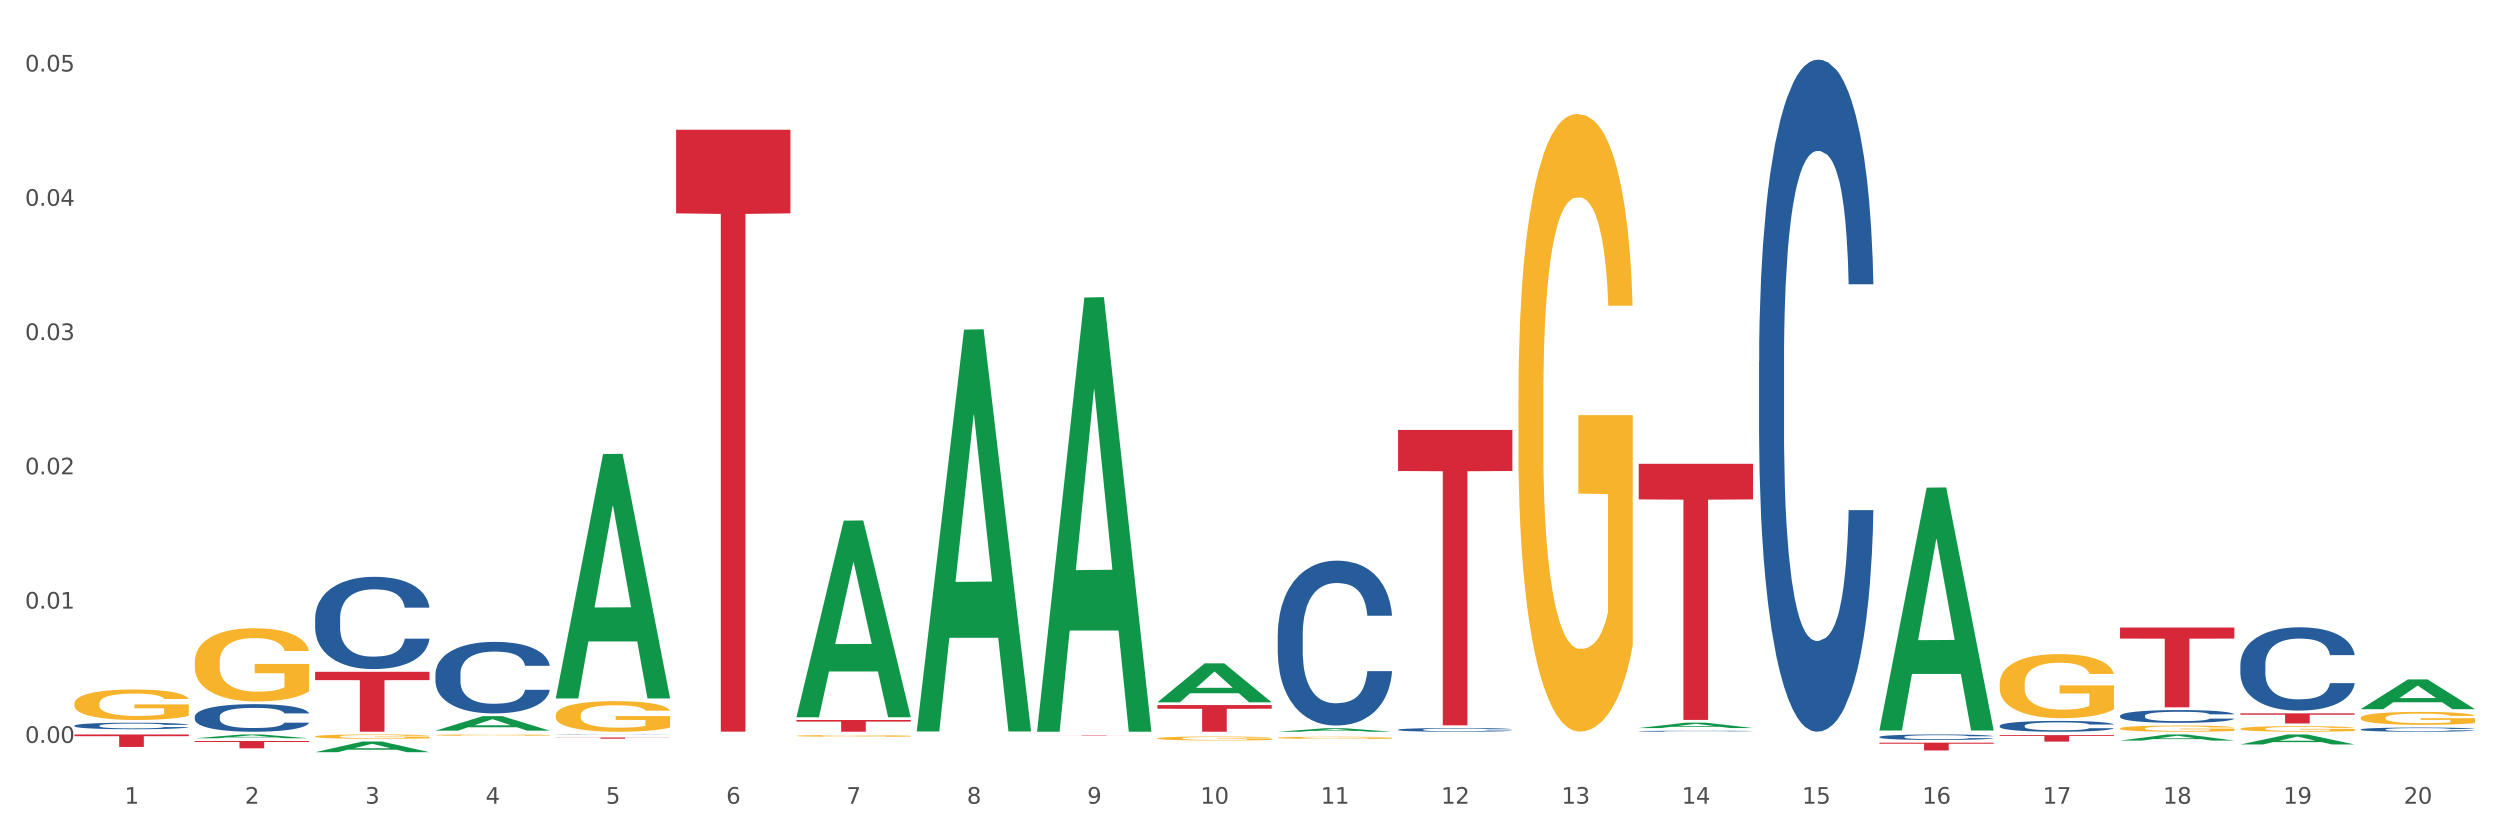 <?xml version="1.0" encoding="utf-8" standalone="no"?>
<!DOCTYPE svg PUBLIC "-//W3C//DTD SVG 1.1//EN"
  "http://www.w3.org/Graphics/SVG/1.1/DTD/svg11.dtd">
<svg xmlns:xlink="http://www.w3.org/1999/xlink" width="1080pt" height="360pt" viewBox="0 0 1080 360" xmlns="http://www.w3.org/2000/svg" version="1.1">
 <rect x="0" y="0" width="1080" height="360" fill="#333333" stroke="none"/>
 <defs>
  <style type="text/css">*{stroke-linejoin: round; stroke-linecap: butt}</style>
 </defs>
 <g id="figure_1">
  <g id="patch_1">
   <path d="M 0 360 
L 1080 360 
L 1080 0 
L 0 0 
z
" style="fill: #ffffff; stroke: #ffffff; stroke-linejoin: miter"/>
  </g>
  <g id="axes_1">
   <g id="matplotlib.axis_1">
    <g id="xtick_1">
     <g id="text_1">
      <!-- 1 -->
      <g style="fill: #4d4d4d" transform="translate(53.812 347.204) scale(0.096 -0.096)">
       <defs>
        <path id="DejaVuSans-31" d="M 794 531 
L 1825 531 
L 1825 4091 
L 703 3866 
L 703 4441 
L 1819 4666 
L 2450 4666 
L 2450 531 
L 3481 531 
L 3481 0 
L 794 0 
L 794 531 
z
" transform="scale(0.016)"/>
       </defs>
       <use xlink:href="#DejaVuSans-31"/>
      </g>
     </g>
    </g>
    <g id="xtick_2">
     <g id="text_2">
      <!-- 2 -->
      <g style="fill: #4d4d4d" transform="translate(105.793 347.204) scale(0.096 -0.096)">
       <defs>
        <path id="DejaVuSans-32" d="M 1228 531 
L 3431 531 
L 3431 0 
L 469 0 
L 469 531 
Q 828 903 1448 1529 
Q 2069 2156 2228 2338 
Q 2531 2678 2651 2914 
Q 2772 3150 2772 3378 
Q 2772 3750 2511 3984 
Q 2250 4219 1831 4219 
Q 1534 4219 1204 4116 
Q 875 4013 500 3803 
L 500 4441 
Q 881 4594 1212 4672 
Q 1544 4750 1819 4750 
Q 2544 4750 2975 4387 
Q 3406 4025 3406 3419 
Q 3406 3131 3298 2873 
Q 3191 2616 2906 2266 
Q 2828 2175 2409 1742 
Q 1991 1309 1228 531 
z
" transform="scale(0.016)"/>
       </defs>
       <use xlink:href="#DejaVuSans-32"/>
      </g>
     </g>
    </g>
    <g id="xtick_3">
     <g id="text_3">
      <!-- 3 -->
      <g style="fill: #4d4d4d" transform="translate(157.774 347.204) scale(0.096 -0.096)">
       <defs>
        <path id="DejaVuSans-33" d="M 2597 2516 
Q 3050 2419 3304 2112 
Q 3559 1806 3559 1356 
Q 3559 666 3084 287 
Q 2609 -91 1734 -91 
Q 1441 -91 1130 -33 
Q 819 25 488 141 
L 488 750 
Q 750 597 1062 519 
Q 1375 441 1716 441 
Q 2309 441 2620 675 
Q 2931 909 2931 1356 
Q 2931 1769 2642 2001 
Q 2353 2234 1838 2234 
L 1294 2234 
L 1294 2753 
L 1863 2753 
Q 2328 2753 2575 2939 
Q 2822 3125 2822 3475 
Q 2822 3834 2567 4026 
Q 2313 4219 1838 4219 
Q 1578 4219 1281 4162 
Q 984 4106 628 3988 
L 628 4550 
Q 988 4650 1302 4700 
Q 1616 4750 1894 4750 
Q 2613 4750 3031 4423 
Q 3450 4097 3450 3541 
Q 3450 3153 3228 2886 
Q 3006 2619 2597 2516 
z
" transform="scale(0.016)"/>
       </defs>
       <use xlink:href="#DejaVuSans-33"/>
      </g>
     </g>
    </g>
    <g id="xtick_4">
     <g id="text_4">
      <!-- 4 -->
      <g style="fill: #4d4d4d" transform="translate(209.756 347.204) scale(0.096 -0.096)">
       <defs>
        <path id="DejaVuSans-34" d="M 2419 4116 
L 825 1625 
L 2419 1625 
L 2419 4116 
z
M 2253 4666 
L 3047 4666 
L 3047 1625 
L 3713 1625 
L 3713 1100 
L 3047 1100 
L 3047 0 
L 2419 0 
L 2419 1100 
L 313 1100 
L 313 1709 
L 2253 4666 
z
" transform="scale(0.016)"/>
       </defs>
       <use xlink:href="#DejaVuSans-34"/>
      </g>
     </g>
    </g>
    <g id="xtick_5">
     <g id="text_5">
      <!-- 5 -->
      <g style="fill: #4d4d4d" transform="translate(261.737 347.204) scale(0.096 -0.096)">
       <defs>
        <path id="DejaVuSans-35" d="M 691 4666 
L 3169 4666 
L 3169 4134 
L 1269 4134 
L 1269 2991 
Q 1406 3038 1543 3061 
Q 1681 3084 1819 3084 
Q 2600 3084 3056 2656 
Q 3513 2228 3513 1497 
Q 3513 744 3044 326 
Q 2575 -91 1722 -91 
Q 1428 -91 1123 -41 
Q 819 9 494 109 
L 494 744 
Q 775 591 1075 516 
Q 1375 441 1709 441 
Q 2250 441 2565 725 
Q 2881 1009 2881 1497 
Q 2881 1984 2565 2268 
Q 2250 2553 1709 2553 
Q 1456 2553 1204 2497 
Q 953 2441 691 2322 
L 691 4666 
z
" transform="scale(0.016)"/>
       </defs>
       <use xlink:href="#DejaVuSans-35"/>
      </g>
     </g>
    </g>
    <g id="xtick_6">
     <g id="text_6">
      <!-- 6 -->
      <g style="fill: #4d4d4d" transform="translate(313.718 347.204) scale(0.096 -0.096)">
       <defs>
        <path id="DejaVuSans-36" d="M 2113 2584 
Q 1688 2584 1439 2293 
Q 1191 2003 1191 1497 
Q 1191 994 1439 701 
Q 1688 409 2113 409 
Q 2538 409 2786 701 
Q 3034 994 3034 1497 
Q 3034 2003 2786 2293 
Q 2538 2584 2113 2584 
z
M 3366 4563 
L 3366 3988 
Q 3128 4100 2886 4159 
Q 2644 4219 2406 4219 
Q 1781 4219 1451 3797 
Q 1122 3375 1075 2522 
Q 1259 2794 1537 2939 
Q 1816 3084 2150 3084 
Q 2853 3084 3261 2657 
Q 3669 2231 3669 1497 
Q 3669 778 3244 343 
Q 2819 -91 2113 -91 
Q 1303 -91 875 529 
Q 447 1150 447 2328 
Q 447 3434 972 4092 
Q 1497 4750 2381 4750 
Q 2619 4750 2861 4703 
Q 3103 4656 3366 4563 
z
" transform="scale(0.016)"/>
       </defs>
       <use xlink:href="#DejaVuSans-36"/>
      </g>
     </g>
    </g>
    <g id="xtick_7">
     <g id="text_7">
      <!-- 7 -->
      <g style="fill: #4d4d4d" transform="translate(365.699 347.204) scale(0.096 -0.096)">
       <defs>
        <path id="DejaVuSans-37" d="M 525 4666 
L 3525 4666 
L 3525 4397 
L 1831 0 
L 1172 0 
L 2766 4134 
L 525 4134 
L 525 4666 
z
" transform="scale(0.016)"/>
       </defs>
       <use xlink:href="#DejaVuSans-37"/>
      </g>
     </g>
    </g>
    <g id="xtick_8">
     <g id="text_8">
      <!-- 8 -->
      <g style="fill: #4d4d4d" transform="translate(417.68 347.204) scale(0.096 -0.096)">
       <defs>
        <path id="DejaVuSans-38" d="M 2034 2216 
Q 1584 2216 1326 1975 
Q 1069 1734 1069 1313 
Q 1069 891 1326 650 
Q 1584 409 2034 409 
Q 2484 409 2743 651 
Q 3003 894 3003 1313 
Q 3003 1734 2745 1975 
Q 2488 2216 2034 2216 
z
M 1403 2484 
Q 997 2584 770 2862 
Q 544 3141 544 3541 
Q 544 4100 942 4425 
Q 1341 4750 2034 4750 
Q 2731 4750 3128 4425 
Q 3525 4100 3525 3541 
Q 3525 3141 3298 2862 
Q 3072 2584 2669 2484 
Q 3125 2378 3379 2068 
Q 3634 1759 3634 1313 
Q 3634 634 3220 271 
Q 2806 -91 2034 -91 
Q 1263 -91 848 271 
Q 434 634 434 1313 
Q 434 1759 690 2068 
Q 947 2378 1403 2484 
z
M 1172 3481 
Q 1172 3119 1398 2916 
Q 1625 2713 2034 2713 
Q 2441 2713 2670 2916 
Q 2900 3119 2900 3481 
Q 2900 3844 2670 4047 
Q 2441 4250 2034 4250 
Q 1625 4250 1398 4047 
Q 1172 3844 1172 3481 
z
" transform="scale(0.016)"/>
       </defs>
       <use xlink:href="#DejaVuSans-38"/>
      </g>
     </g>
    </g>
    <g id="xtick_9">
     <g id="text_9">
      <!-- 9 -->
      <g style="fill: #4d4d4d" transform="translate(469.662 347.204) scale(0.096 -0.096)">
       <defs>
        <path id="DejaVuSans-39" d="M 703 97 
L 703 672 
Q 941 559 1184 500 
Q 1428 441 1663 441 
Q 2288 441 2617 861 
Q 2947 1281 2994 2138 
Q 2813 1869 2534 1725 
Q 2256 1581 1919 1581 
Q 1219 1581 811 2004 
Q 403 2428 403 3163 
Q 403 3881 828 4315 
Q 1253 4750 1959 4750 
Q 2769 4750 3195 4129 
Q 3622 3509 3622 2328 
Q 3622 1225 3098 567 
Q 2575 -91 1691 -91 
Q 1453 -91 1209 -44 
Q 966 3 703 97 
z
M 1959 2075 
Q 2384 2075 2632 2365 
Q 2881 2656 2881 3163 
Q 2881 3666 2632 3958 
Q 2384 4250 1959 4250 
Q 1534 4250 1286 3958 
Q 1038 3666 1038 3163 
Q 1038 2656 1286 2365 
Q 1534 2075 1959 2075 
z
" transform="scale(0.016)"/>
       </defs>
       <use xlink:href="#DejaVuSans-39"/>
      </g>
     </g>
    </g>
    <g id="xtick_10">
     <g id="text_10">
      <!-- 10 -->
      <g style="fill: #4d4d4d" transform="translate(518.589 347.204) scale(0.096 -0.096)">
       <defs>
        <path id="DejaVuSans-30" d="M 2034 4250 
Q 1547 4250 1301 3770 
Q 1056 3291 1056 2328 
Q 1056 1369 1301 889 
Q 1547 409 2034 409 
Q 2525 409 2770 889 
Q 3016 1369 3016 2328 
Q 3016 3291 2770 3770 
Q 2525 4250 2034 4250 
z
M 2034 4750 
Q 2819 4750 3233 4129 
Q 3647 3509 3647 2328 
Q 3647 1150 3233 529 
Q 2819 -91 2034 -91 
Q 1250 -91 836 529 
Q 422 1150 422 2328 
Q 422 3509 836 4129 
Q 1250 4750 2034 4750 
z
" transform="scale(0.016)"/>
       </defs>
       <use xlink:href="#DejaVuSans-31"/>
       <use xlink:href="#DejaVuSans-30" transform="translate(63.623 0)"/>
      </g>
     </g>
    </g>
    <g id="xtick_11">
     <g id="text_11">
      <!-- 11 -->
      <g style="fill: #4d4d4d" transform="translate(570.57 347.204) scale(0.096 -0.096)">
       <use xlink:href="#DejaVuSans-31"/>
       <use xlink:href="#DejaVuSans-31" transform="translate(63.623 0)"/>
      </g>
     </g>
    </g>
    <g id="xtick_12">
     <g id="text_12">
      <!-- 12 -->
      <g style="fill: #4d4d4d" transform="translate(622.551 347.204) scale(0.096 -0.096)">
       <use xlink:href="#DejaVuSans-31"/>
       <use xlink:href="#DejaVuSans-32" transform="translate(63.623 0)"/>
      </g>
     </g>
    </g>
    <g id="xtick_13">
     <g id="text_13">
      <!-- 13 -->
      <g style="fill: #4d4d4d" transform="translate(674.533 347.204) scale(0.096 -0.096)">
       <use xlink:href="#DejaVuSans-31"/>
       <use xlink:href="#DejaVuSans-33" transform="translate(63.623 0)"/>
      </g>
     </g>
    </g>
    <g id="xtick_14">
     <g id="text_14">
      <!-- 14 -->
      <g style="fill: #4d4d4d" transform="translate(726.514 347.204) scale(0.096 -0.096)">
       <use xlink:href="#DejaVuSans-31"/>
       <use xlink:href="#DejaVuSans-34" transform="translate(63.623 0)"/>
      </g>
     </g>
    </g>
    <g id="xtick_15">
     <g id="text_15">
      <!-- 15 -->
      <g style="fill: #4d4d4d" transform="translate(778.495 347.204) scale(0.096 -0.096)">
       <use xlink:href="#DejaVuSans-31"/>
       <use xlink:href="#DejaVuSans-35" transform="translate(63.623 0)"/>
      </g>
     </g>
    </g>
    <g id="xtick_16">
     <g id="text_16">
      <!-- 16 -->
      <g style="fill: #4d4d4d" transform="translate(830.476 347.204) scale(0.096 -0.096)">
       <use xlink:href="#DejaVuSans-31"/>
       <use xlink:href="#DejaVuSans-36" transform="translate(63.623 0)"/>
      </g>
     </g>
    </g>
    <g id="xtick_17">
     <g id="text_17">
      <!-- 17 -->
      <g style="fill: #4d4d4d" transform="translate(882.457 347.204) scale(0.096 -0.096)">
       <use xlink:href="#DejaVuSans-31"/>
       <use xlink:href="#DejaVuSans-37" transform="translate(63.623 0)"/>
      </g>
     </g>
    </g>
    <g id="xtick_18">
     <g id="text_18">
      <!-- 18 -->
      <g style="fill: #4d4d4d" transform="translate(934.439 347.204) scale(0.096 -0.096)">
       <use xlink:href="#DejaVuSans-31"/>
       <use xlink:href="#DejaVuSans-38" transform="translate(63.623 0)"/>
      </g>
     </g>
    </g>
    <g id="xtick_19">
     <g id="text_19">
      <!-- 19 -->
      <g style="fill: #4d4d4d" transform="translate(986.42 347.204) scale(0.096 -0.096)">
       <use xlink:href="#DejaVuSans-31"/>
       <use xlink:href="#DejaVuSans-39" transform="translate(63.623 0)"/>
      </g>
     </g>
    </g>
    <g id="xtick_20">
     <g id="text_20">
      <!-- 20 -->
      <g style="fill: #4d4d4d" transform="translate(1038.401 347.204) scale(0.096 -0.096)">
       <use xlink:href="#DejaVuSans-32"/>
       <use xlink:href="#DejaVuSans-30" transform="translate(63.623 0)"/>
      </g>
     </g>
    </g>
    <g id="xtick_21"/>
    <g id="xtick_22"/>
    <g id="xtick_23"/>
    <g id="xtick_24"/>
    <g id="xtick_25"/>
    <g id="xtick_26"/>
    <g id="xtick_27"/>
    <g id="xtick_28"/>
    <g id="xtick_29"/>
    <g id="xtick_30"/>
    <g id="xtick_31"/>
    <g id="xtick_32"/>
    <g id="xtick_33"/>
    <g id="xtick_34"/>
    <g id="xtick_35"/>
    <g id="xtick_36"/>
    <g id="xtick_37"/>
    <g id="xtick_38"/>
    <g id="xtick_39"/>
   </g>
   <g id="matplotlib.axis_2">
    <g id="ytick_1">
     <g id="text_21">
      <!-- 0.00 -->
      <g style="fill: #4d4d4d" transform="translate(10.8 320.926) scale(0.096 -0.096)">
       <defs>
        <path id="DejaVuSans-2e" d="M 684 794 
L 1344 794 
L 1344 0 
L 684 0 
L 684 794 
z
" transform="scale(0.016)"/>
       </defs>
       <use xlink:href="#DejaVuSans-30"/>
       <use xlink:href="#DejaVuSans-2e" transform="translate(63.623 0)"/>
       <use xlink:href="#DejaVuSans-30" transform="translate(95.41 0)"/>
       <use xlink:href="#DejaVuSans-30" transform="translate(159.033 0)"/>
      </g>
     </g>
    </g>
    <g id="ytick_2">
     <g id="text_22">
      <!-- 0.01 -->
      <g style="fill: #4d4d4d" transform="translate(10.8 262.919) scale(0.096 -0.096)">
       <use xlink:href="#DejaVuSans-30"/>
       <use xlink:href="#DejaVuSans-2e" transform="translate(63.623 0)"/>
       <use xlink:href="#DejaVuSans-30" transform="translate(95.41 0)"/>
       <use xlink:href="#DejaVuSans-31" transform="translate(159.033 0)"/>
      </g>
     </g>
    </g>
    <g id="ytick_3">
     <g id="text_23">
      <!-- 0.02 -->
      <g style="fill: #4d4d4d" transform="translate(10.8 204.912) scale(0.096 -0.096)">
       <use xlink:href="#DejaVuSans-30"/>
       <use xlink:href="#DejaVuSans-2e" transform="translate(63.623 0)"/>
       <use xlink:href="#DejaVuSans-30" transform="translate(95.41 0)"/>
       <use xlink:href="#DejaVuSans-32" transform="translate(159.033 0)"/>
      </g>
     </g>
    </g>
    <g id="ytick_4">
     <g id="text_24">
      <!-- 0.03 -->
      <g style="fill: #4d4d4d" transform="translate(10.8 146.905) scale(0.096 -0.096)">
       <use xlink:href="#DejaVuSans-30"/>
       <use xlink:href="#DejaVuSans-2e" transform="translate(63.623 0)"/>
       <use xlink:href="#DejaVuSans-30" transform="translate(95.41 0)"/>
       <use xlink:href="#DejaVuSans-33" transform="translate(159.033 0)"/>
      </g>
     </g>
    </g>
    <g id="ytick_5">
     <g id="text_25">
      <!-- 0.04 -->
      <g style="fill: #4d4d4d" transform="translate(10.8 88.898) scale(0.096 -0.096)">
       <use xlink:href="#DejaVuSans-30"/>
       <use xlink:href="#DejaVuSans-2e" transform="translate(63.623 0)"/>
       <use xlink:href="#DejaVuSans-30" transform="translate(95.41 0)"/>
       <use xlink:href="#DejaVuSans-34" transform="translate(159.033 0)"/>
      </g>
     </g>
    </g>
    <g id="ytick_6">
     <g id="text_26">
      <!-- 0.05 -->
      <g style="fill: #4d4d4d" transform="translate(10.8 30.891) scale(0.096 -0.096)">
       <use xlink:href="#DejaVuSans-30"/>
       <use xlink:href="#DejaVuSans-2e" transform="translate(63.623 0)"/>
       <use xlink:href="#DejaVuSans-30" transform="translate(95.41 0)"/>
       <use xlink:href="#DejaVuSans-35" transform="translate(159.033 0)"/>
      </g>
     </g>
    </g>
    <g id="ytick_7"/>
    <g id="ytick_8"/>
    <g id="ytick_9"/>
    <g id="ytick_10"/>
    <g id="ytick_11"/>
   </g>
   <g id="PolyCollection_1">
    <path d="M 84.156 318.938 
L 84.207 318.936 
L 104.571 317.281 
L 113.022 317.279 
L 133.538 318.941 
L 123.764 318.941 
L 119.335 318.554 
L 98.309 318.554 
L 98.156 318.56 
L 93.88 318.941 
L 84.156 318.941 
L 84.156 318.938 
L 100.956 318.323 
L 116.687 318.322 
L 108.898 317.633 
L 108.796 317.63 
L 108.695 317.635 
L 100.905 318.322 
L 100.956 318.323 
L 84.156 318.938 
z
" clip-path="url(#pecbf63b761)" style="fill: #109648"/>
    <path d="M 240.1 317.346 
L 240.158 317.346 
L 240.158 317.342 
L 240.333 317.337 
L 240.975 317.327 
L 241.793 317.32 
L 243.193 317.312 
L 243.952 317.308 
L 244.945 317.304 
L 246.988 317.298 
L 249.322 317.292 
L 250.957 317.289 
L 252.183 317.288 
L 254.926 317.284 
L 256.502 317.283 
L 258.137 317.281 
L 259.537 317.281 
L 261.872 317.28 
L 263.74 317.279 
L 265.9 317.279 
L 267.709 317.279 
L 270.103 317.28 
L 273.605 317.281 
L 274.947 317.282 
L 276.757 317.284 
L 278.625 317.286 
L 280.143 317.288 
L 281.894 317.291 
L 283.703 317.296 
L 285.454 317.301 
L 286.68 317.305 
L 287.672 317.31 
L 288.548 317.317 
L 289.19 317.323 
L 289.482 317.329 
L 278.8 317.329 
L 278.508 317.324 
L 277.924 317.318 
L 277.341 317.315 
L 276.699 317.312 
L 275.706 317.308 
L 274.831 317.306 
L 273.371 317.304 
L 272.029 317.302 
L 270.92 317.301 
L 269.577 317.3 
L 266.717 317.299 
L 264.674 317.299 
L 263.39 317.3 
L 261.814 317.3 
L 260.471 317.301 
L 258.895 317.303 
L 257.67 317.305 
L 256.444 317.307 
L 255.743 317.309 
L 254.693 317.312 
L 253.992 317.314 
L 253.058 317.318 
L 252.533 317.321 
L 251.599 317.329 
L 251.19 317.335 
L 251.015 317.338 
L 250.899 317.343 
L 250.899 317.364 
L 251.249 317.373 
L 251.541 317.377 
L 252.008 317.382 
L 252.883 317.388 
L 254.167 317.394 
L 255.51 317.398 
L 256.619 317.401 
L 257.67 317.403 
L 258.72 317.404 
L 260.004 317.405 
L 261.055 317.406 
L 262.631 317.407 
L 264.499 317.407 
L 265.958 317.407 
L 268.935 317.407 
L 270.278 317.406 
L 271.562 317.405 
L 272.963 317.404 
L 274.072 317.402 
L 274.714 317.401 
L 275.765 317.398 
L 276.582 317.395 
L 277.282 317.392 
L 277.749 317.39 
L 278.275 317.386 
L 278.683 317.381 
L 278.8 317.379 
L 289.482 317.379 
L 289.248 317.383 
L 288.84 317.388 
L 288.023 317.395 
L 287.381 317.398 
L 286.388 317.403 
L 285.338 317.406 
L 283.878 317.411 
L 282.536 317.414 
L 281.135 317.416 
L 279.617 317.419 
L 276.874 317.422 
L 275.881 317.423 
L 273.78 317.425 
L 272.146 317.426 
L 269.752 317.427 
L 267.301 317.427 
L 264.733 317.427 
L 262.456 317.427 
L 259.946 317.426 
L 258.37 317.426 
L 256.619 317.424 
L 254.576 317.422 
L 252.65 317.42 
L 250.84 317.417 
L 249.147 317.414 
L 247.571 317.411 
L 245.528 317.405 
L 244.011 317.399 
L 242.902 317.394 
L 242.143 317.39 
L 241.384 317.384 
L 240.975 317.38 
L 240.333 317.37 
L 240.1 317.362 
L 240.1 317.346 
z
" clip-path="url(#pecbf63b761)" style="fill: #255c99"/>
    <path d="M 188.119 291.175 
L 188.177 291.147 
L 188.177 290.357 
L 188.352 289.284 
L 188.994 287.308 
L 189.811 285.812 
L 191.212 284.061 
L 191.971 283.327 
L 192.963 282.509 
L 195.006 281.182 
L 197.341 280.052 
L 198.976 279.431 
L 200.201 279.036 
L 202.945 278.33 
L 204.521 278.02 
L 206.155 277.766 
L 207.556 277.596 
L 209.891 277.399 
L 211.759 277.314 
L 213.919 277.286 
L 215.728 277.314 
L 218.121 277.427 
L 221.624 277.766 
L 222.966 277.963 
L 224.776 278.302 
L 226.644 278.754 
L 228.161 279.206 
L 229.912 279.855 
L 231.722 280.702 
L 233.473 281.775 
L 234.699 282.763 
L 235.691 283.807 
L 236.567 285.078 
L 237.209 286.461 
L 237.501 287.618 
L 226.819 287.618 
L 226.527 286.574 
L 225.943 285.445 
L 225.36 284.682 
L 224.717 284.061 
L 223.725 283.355 
L 222.85 282.904 
L 221.39 282.367 
L 220.048 282.029 
L 218.939 281.831 
L 217.596 281.662 
L 214.736 281.492 
L 212.693 281.492 
L 211.409 281.549 
L 209.833 281.69 
L 208.49 281.887 
L 206.914 282.226 
L 205.688 282.593 
L 204.463 283.073 
L 203.762 283.412 
L 202.711 284.033 
L 202.011 284.541 
L 201.077 285.416 
L 200.552 286.037 
L 199.618 287.647 
L 199.209 288.832 
L 199.034 289.651 
L 198.917 290.554 
L 198.917 294.958 
L 199.268 296.934 
L 199.559 297.781 
L 200.026 298.741 
L 200.902 299.983 
L 202.186 301.197 
L 203.529 302.072 
L 204.638 302.609 
L 205.688 303.004 
L 206.739 303.314 
L 208.023 303.597 
L 209.074 303.766 
L 210.65 303.936 
L 212.518 304.02 
L 213.977 304.02 
L 216.954 303.879 
L 218.297 303.738 
L 219.581 303.54 
L 220.982 303.23 
L 222.091 302.891 
L 222.733 302.637 
L 223.783 302.101 
L 224.601 301.536 
L 225.301 300.887 
L 225.768 300.322 
L 226.293 299.475 
L 226.702 298.515 
L 226.819 298.007 
L 237.501 298.007 
L 237.267 299.023 
L 236.859 300.011 
L 236.041 301.338 
L 235.399 302.101 
L 234.407 303.032 
L 233.356 303.823 
L 231.897 304.698 
L 230.555 305.347 
L 229.154 305.912 
L 227.636 306.42 
L 224.893 307.126 
L 223.9 307.323 
L 221.799 307.662 
L 220.164 307.86 
L 217.771 308.057 
L 215.32 308.17 
L 212.751 308.198 
L 210.475 308.142 
L 207.965 307.972 
L 206.389 307.803 
L 204.638 307.549 
L 202.595 307.154 
L 200.668 306.674 
L 198.859 306.109 
L 197.166 305.46 
L 195.59 304.726 
L 193.547 303.512 
L 192.029 302.326 
L 190.92 301.225 
L 190.162 300.294 
L 189.403 299.108 
L 188.994 298.289 
L 188.352 296.313 
L 188.119 294.478 
L 188.119 291.175 
z
" clip-path="url(#pecbf63b761)" style="fill: #255c99"/>
    <path d="M 136.137 267.094 
L 136.196 267.058 
L 136.196 266.039 
L 136.371 264.655 
L 137.013 262.107 
L 137.83 260.178 
L 139.231 257.921 
L 139.99 256.974 
L 140.982 255.919 
L 143.025 254.208 
L 145.36 252.752 
L 146.994 251.951 
L 148.22 251.441 
L 150.964 250.531 
L 152.54 250.13 
L 154.174 249.803 
L 155.575 249.584 
L 157.91 249.33 
L 159.778 249.22 
L 161.938 249.184 
L 163.747 249.22 
L 166.14 249.366 
L 169.643 249.803 
L 170.985 250.058 
L 172.795 250.494 
L 174.662 251.077 
L 176.18 251.659 
L 177.931 252.497 
L 179.741 253.589 
L 181.492 254.972 
L 182.718 256.246 
L 183.71 257.593 
L 184.586 259.231 
L 185.228 261.015 
L 185.52 262.508 
L 174.838 262.508 
L 174.546 261.161 
L 173.962 259.705 
L 173.378 258.722 
L 172.736 257.921 
L 171.744 257.011 
L 170.868 256.428 
L 169.409 255.737 
L 168.067 255.3 
L 166.957 255.045 
L 165.615 254.827 
L 162.755 254.608 
L 160.712 254.608 
L 159.428 254.681 
L 157.852 254.863 
L 156.509 255.118 
L 154.933 255.555 
L 153.707 256.028 
L 152.481 256.647 
L 151.781 257.084 
L 150.73 257.884 
L 150.03 258.54 
L 149.096 259.668 
L 148.57 260.469 
L 147.637 262.544 
L 147.228 264.073 
L 147.053 265.129 
L 146.936 266.294 
L 146.936 271.973 
L 147.286 274.521 
L 147.578 275.613 
L 148.045 276.851 
L 148.921 278.452 
L 150.205 280.018 
L 151.547 281.146 
L 152.656 281.838 
L 153.707 282.348 
L 154.758 282.748 
L 156.042 283.112 
L 157.093 283.33 
L 158.669 283.549 
L 160.537 283.658 
L 161.996 283.658 
L 164.973 283.476 
L 166.315 283.294 
L 167.6 283.039 
L 169 282.639 
L 170.11 282.202 
L 170.752 281.874 
L 171.802 281.183 
L 172.619 280.455 
L 173.32 279.617 
L 173.787 278.889 
L 174.312 277.797 
L 174.721 276.559 
L 174.838 275.904 
L 185.52 275.904 
L 185.286 277.215 
L 184.877 278.489 
L 184.06 280.2 
L 183.418 281.183 
L 182.426 282.384 
L 181.375 283.403 
L 179.916 284.532 
L 178.573 285.369 
L 177.172 286.097 
L 175.655 286.752 
L 172.911 287.662 
L 171.919 287.917 
L 169.818 288.354 
L 168.183 288.609 
L 165.79 288.864 
L 163.338 289.009 
L 160.77 289.046 
L 158.494 288.973 
L 155.984 288.755 
L 154.408 288.536 
L 152.656 288.209 
L 150.613 287.699 
L 148.687 287.08 
L 146.878 286.352 
L 145.185 285.515 
L 143.609 284.568 
L 141.566 283.003 
L 140.048 281.474 
L 138.939 280.054 
L 138.18 278.853 
L 137.422 277.324 
L 137.013 276.268 
L 136.371 273.72 
L 136.137 271.354 
L 136.137 267.094 
z
" clip-path="url(#pecbf63b761)" style="fill: #255c99"/>
    <path d="M 84.156 309.549 
L 84.215 309.538 
L 84.215 309.233 
L 84.39 308.82 
L 85.032 308.058 
L 85.849 307.481 
L 87.25 306.806 
L 88.009 306.523 
L 89.001 306.207 
L 91.044 305.695 
L 93.379 305.26 
L 95.013 305.02 
L 96.239 304.868 
L 98.983 304.596 
L 100.559 304.476 
L 102.193 304.378 
L 103.594 304.313 
L 105.929 304.237 
L 107.797 304.204 
L 109.956 304.193 
L 111.766 304.204 
L 114.159 304.248 
L 117.661 304.378 
L 119.004 304.454 
L 120.813 304.585 
L 122.681 304.759 
L 124.199 304.933 
L 125.95 305.184 
L 127.76 305.51 
L 129.511 305.924 
L 130.737 306.305 
L 131.729 306.708 
L 132.604 307.198 
L 133.246 307.731 
L 133.538 308.177 
L 122.856 308.177 
L 122.565 307.775 
L 121.981 307.339 
L 121.397 307.045 
L 120.755 306.806 
L 119.763 306.534 
L 118.887 306.359 
L 117.428 306.153 
L 116.085 306.022 
L 114.976 305.946 
L 113.634 305.88 
L 110.774 305.815 
L 108.731 305.815 
L 107.446 305.837 
L 105.87 305.891 
L 104.528 305.967 
L 102.952 306.098 
L 101.726 306.24 
L 100.5 306.425 
L 99.8 306.555 
L 98.749 306.795 
L 98.049 306.991 
L 97.115 307.328 
L 96.589 307.568 
L 95.655 308.188 
L 95.247 308.645 
L 95.072 308.961 
L 94.955 309.309 
L 94.955 311.008 
L 95.305 311.77 
L 95.597 312.096 
L 96.064 312.466 
L 96.94 312.945 
L 98.224 313.413 
L 99.566 313.751 
L 100.675 313.958 
L 101.726 314.11 
L 102.777 314.23 
L 104.061 314.339 
L 105.112 314.404 
L 106.688 314.469 
L 108.555 314.502 
L 110.015 314.502 
L 112.992 314.448 
L 114.334 314.393 
L 115.618 314.317 
L 117.019 314.197 
L 118.128 314.067 
L 118.77 313.969 
L 119.821 313.762 
L 120.638 313.544 
L 121.339 313.294 
L 121.806 313.076 
L 122.331 312.749 
L 122.74 312.379 
L 122.856 312.183 
L 133.538 312.183 
L 133.305 312.575 
L 132.896 312.956 
L 132.079 313.468 
L 131.437 313.762 
L 130.445 314.121 
L 129.394 314.426 
L 127.935 314.763 
L 126.592 315.014 
L 125.191 315.231 
L 123.674 315.427 
L 120.93 315.699 
L 119.938 315.776 
L 117.836 315.906 
L 116.202 315.982 
L 113.809 316.059 
L 111.357 316.102 
L 108.789 316.113 
L 106.512 316.091 
L 104.002 316.026 
L 102.426 315.961 
L 100.675 315.863 
L 98.632 315.71 
L 96.706 315.525 
L 94.897 315.308 
L 93.204 315.057 
L 91.628 314.774 
L 89.585 314.306 
L 88.067 313.849 
L 86.958 313.424 
L 86.199 313.065 
L 85.44 312.608 
L 85.032 312.292 
L 84.39 311.53 
L 84.156 310.823 
L 84.156 309.549 
z
" clip-path="url(#pecbf63b761)" style="fill: #255c99"/>
    <path d="M 32.175 313.478 
L 32.233 313.476 
L 32.233 313.403 
L 32.408 313.305 
L 33.051 313.124 
L 33.868 312.987 
L 35.269 312.827 
L 36.028 312.76 
L 37.02 312.685 
L 39.063 312.564 
L 41.398 312.46 
L 43.032 312.403 
L 44.258 312.367 
L 47.001 312.303 
L 48.577 312.274 
L 50.212 312.251 
L 51.613 312.236 
L 53.948 312.217 
L 55.815 312.21 
L 57.975 312.207 
L 59.785 312.21 
L 62.178 312.22 
L 65.68 312.251 
L 67.023 312.269 
L 68.832 312.3 
L 70.7 312.341 
L 72.218 312.383 
L 73.969 312.442 
L 75.778 312.52 
L 77.53 312.618 
L 78.755 312.708 
L 79.748 312.804 
L 80.623 312.92 
L 81.265 313.047 
L 81.557 313.153 
L 70.875 313.153 
L 70.583 313.057 
L 70 312.954 
L 69.416 312.884 
L 68.774 312.827 
L 67.782 312.763 
L 66.906 312.721 
L 65.447 312.672 
L 64.104 312.641 
L 62.995 312.623 
L 61.653 312.608 
L 58.792 312.592 
L 56.749 312.592 
L 55.465 312.597 
L 53.889 312.61 
L 52.547 312.628 
L 50.971 312.659 
L 49.745 312.693 
L 48.519 312.737 
L 47.819 312.768 
L 46.768 312.825 
L 46.067 312.871 
L 45.133 312.951 
L 44.608 313.008 
L 43.674 313.155 
L 43.266 313.264 
L 43.09 313.339 
L 42.974 313.422 
L 42.974 313.825 
L 43.324 314.006 
L 43.616 314.083 
L 44.083 314.171 
L 44.958 314.285 
L 46.242 314.396 
L 47.585 314.476 
L 48.694 314.525 
L 49.745 314.561 
L 50.795 314.589 
L 52.08 314.615 
L 53.13 314.631 
L 54.706 314.646 
L 56.574 314.654 
L 58.033 314.654 
L 61.01 314.641 
L 62.353 314.628 
L 63.637 314.61 
L 65.038 314.582 
L 66.147 314.551 
L 66.789 314.527 
L 67.84 314.478 
L 68.657 314.427 
L 69.358 314.367 
L 69.825 314.316 
L 70.35 314.238 
L 70.758 314.15 
L 70.875 314.104 
L 81.557 314.104 
L 81.324 314.197 
L 80.915 314.287 
L 80.098 314.409 
L 79.456 314.478 
L 78.463 314.564 
L 77.413 314.636 
L 75.953 314.716 
L 74.611 314.776 
L 73.21 314.827 
L 71.692 314.874 
L 68.949 314.938 
L 67.957 314.956 
L 65.855 314.987 
L 64.221 315.006 
L 61.828 315.024 
L 59.376 315.034 
L 56.808 315.037 
L 54.531 315.031 
L 52.021 315.016 
L 50.445 315 
L 48.694 314.977 
L 46.651 314.941 
L 44.725 314.897 
L 42.915 314.845 
L 41.223 314.786 
L 39.647 314.719 
L 37.604 314.608 
L 36.086 314.499 
L 34.977 314.398 
L 34.218 314.313 
L 33.459 314.204 
L 33.051 314.13 
L 32.408 313.949 
L 32.175 313.781 
L 32.175 313.478 
z
" clip-path="url(#pecbf63b761)" style="fill: #255c99"/>
    <path d="M 32.175 317.279 
L 81.557 317.279 
L 81.557 318.029 
L 62.132 318.034 
L 62.132 322.672 
L 51.483 322.672 
L 51.483 318.034 
L 32.175 318.029 
L 32.175 317.284 
L 32.175 317.279 
z
" clip-path="url(#pecbf63b761)" style="fill: #d62839"/>
    <path d="M 84.156 320.107 
L 133.538 320.107 
L 133.538 320.547 
L 114.113 320.55 
L 114.113 323.272 
L 103.464 323.272 
L 103.464 320.55 
L 84.156 320.547 
L 84.156 320.11 
L 84.156 320.107 
z
" clip-path="url(#pecbf63b761)" style="fill: #d62839"/>
    <path d="M 136.137 290.212 
L 185.52 290.212 
L 185.52 293.811 
L 166.094 293.836 
L 166.094 316.113 
L 155.446 316.113 
L 155.446 293.836 
L 136.137 293.811 
L 136.137 290.236 
L 136.137 290.212 
z
" clip-path="url(#pecbf63b761)" style="fill: #d62839"/>
    <path d="M 240.1 318.594 
L 289.482 318.594 
L 289.482 318.667 
L 270.057 318.668 
L 270.057 319.124 
L 259.408 319.124 
L 259.408 318.668 
L 240.1 318.667 
L 240.1 318.594 
L 240.1 318.594 
z
" clip-path="url(#pecbf63b761)" style="fill: #d62839"/>
    <path d="M 292.081 56.036 
L 341.463 56.036 
L 341.463 92.173 
L 322.038 92.417 
L 322.038 316.072 
L 311.389 316.072 
L 311.389 92.417 
L 292.081 92.173 
L 292.081 56.281 
L 292.081 56.036 
z
" clip-path="url(#pecbf63b761)" style="fill: #d62839"/>
    <path d="M 344.062 311.03 
L 393.444 311.03 
L 393.444 311.737 
L 374.019 311.741 
L 374.019 316.113 
L 363.37 316.113 
L 363.37 311.741 
L 344.062 311.737 
L 344.062 311.035 
L 344.062 311.03 
z
" clip-path="url(#pecbf63b761)" style="fill: #d62839"/>
    <path d="M 448.025 317.581 
L 497.407 317.581 
L 497.407 317.605 
L 477.982 317.605 
L 477.982 317.757 
L 467.333 317.757 
L 467.333 317.605 
L 448.025 317.605 
L 448.025 317.581 
L 448.025 317.581 
z
" clip-path="url(#pecbf63b761)" style="fill: #d62839"/>
    <path d="M 500.006 304.581 
L 549.388 304.581 
L 549.388 306.184 
L 529.963 306.194 
L 529.963 316.113 
L 519.314 316.113 
L 519.314 306.194 
L 500.006 306.184 
L 500.006 304.592 
L 500.006 304.581 
z
" clip-path="url(#pecbf63b761)" style="fill: #d62839"/>
    <path d="M 32.175 303.953 
L 32.233 303.94 
L 32.233 303.507 
L 32.35 303.134 
L 32.933 302.232 
L 33.807 301.485 
L 34.449 301.088 
L 35.09 300.763 
L 35.848 300.438 
L 36.781 300.101 
L 38.472 299.608 
L 39.521 299.355 
L 40.804 299.09 
L 43.136 298.705 
L 44.827 298.489 
L 46.576 298.308 
L 49.433 298.092 
L 51.298 297.995 
L 53.28 297.923 
L 55.671 297.875 
L 57.478 297.863 
L 61.443 297.899 
L 64.824 298.007 
L 66.457 298.092 
L 68.556 298.236 
L 69.663 298.332 
L 71.471 298.525 
L 73.337 298.778 
L 74.619 298.994 
L 76.543 299.403 
L 78.001 299.813 
L 79.342 300.318 
L 80.041 300.667 
L 80.566 300.992 
L 81.032 301.365 
L 81.499 301.955 
L 71.004 301.955 
L 70.596 301.534 
L 69.955 301.136 
L 69.022 300.751 
L 68.206 300.511 
L 66.807 300.21 
L 65.524 300.017 
L 64.183 299.873 
L 62.551 299.752 
L 61.268 299.692 
L 59.461 299.644 
L 55.904 299.656 
L 53.514 299.752 
L 51.881 299.873 
L 50.832 299.981 
L 49.899 300.101 
L 48.849 300.27 
L 47.625 300.523 
L 46.751 300.751 
L 45.876 301.04 
L 45.176 301.329 
L 44.535 301.666 
L 44.01 302.027 
L 43.602 302.4 
L 43.252 302.857 
L 42.961 303.616 
L 42.961 305.264 
L 43.078 305.637 
L 43.369 306.131 
L 43.719 306.504 
L 44.302 306.949 
L 44.827 307.25 
L 45.818 307.683 
L 46.926 308.044 
L 47.8 308.273 
L 48.675 308.466 
L 50.19 308.73 
L 51.881 308.947 
L 53.339 309.079 
L 55.321 309.2 
L 56.662 309.248 
L 57.828 309.272 
L 60.685 309.272 
L 62.725 309.236 
L 64.999 309.152 
L 66.748 309.043 
L 68.206 308.911 
L 69.838 308.694 
L 70.888 308.49 
L 70.888 305.974 
L 58.061 305.962 
L 58.061 304.289 
L 81.557 304.289 
L 81.557 309.2 
L 80.566 309.452 
L 79.458 309.681 
L 78.292 309.886 
L 76.543 310.138 
L 74.444 310.379 
L 72.579 310.548 
L 70.596 310.692 
L 68.264 310.824 
L 65.232 310.945 
L 63.367 310.993 
L 61.035 311.029 
L 58.294 311.041 
L 55.904 311.017 
L 53.572 310.957 
L 51.123 310.848 
L 48.733 310.692 
L 46.926 310.536 
L 45.118 310.343 
L 43.194 310.09 
L 41.678 309.85 
L 40.512 309.633 
L 39.23 309.356 
L 37.83 308.995 
L 36.781 308.67 
L 35.848 308.333 
L 34.857 307.9 
L 34.157 307.527 
L 33.458 307.057 
L 33.05 306.708 
L 32.583 306.167 
L 32.233 305.409 
L 32.175 303.953 
z
" clip-path="url(#pecbf63b761)" style="fill: #f7b32b"/>
    <path d="M 707.931 200.371 
L 757.313 200.371 
L 757.313 215.747 
L 737.888 215.851 
L 737.888 311.019 
L 727.239 311.019 
L 727.239 215.851 
L 707.931 215.747 
L 707.931 200.475 
L 707.931 200.371 
z
" clip-path="url(#pecbf63b761)" style="fill: #d62839"/>
    <path d="M 811.893 320.835 
L 861.275 320.835 
L 861.275 321.302 
L 841.85 321.305 
L 841.85 324.192 
L 831.201 324.192 
L 831.201 321.305 
L 811.893 321.302 
L 811.893 320.838 
L 811.893 320.835 
z
" clip-path="url(#pecbf63b761)" style="fill: #d62839"/>
    <path d="M 863.874 317.57 
L 913.256 317.57 
L 913.256 317.959 
L 893.831 317.962 
L 893.831 320.371 
L 883.182 320.371 
L 883.182 317.962 
L 863.874 317.959 
L 863.874 317.573 
L 863.874 317.57 
z
" clip-path="url(#pecbf63b761)" style="fill: #d62839"/>
    <path d="M 551.987 274.201 
L 552.045 274.136 
L 552.045 272.314 
L 552.221 269.842 
L 552.863 265.289 
L 553.68 261.841 
L 555.081 257.808 
L 555.84 256.116 
L 556.832 254.23 
L 558.875 251.172 
L 561.21 248.57 
L 562.844 247.139 
L 564.07 246.228 
L 566.813 244.602 
L 568.389 243.887 
L 570.024 243.301 
L 571.425 242.911 
L 573.76 242.455 
L 575.627 242.26 
L 577.787 242.195 
L 579.597 242.26 
L 581.99 242.52 
L 585.492 243.301 
L 586.835 243.756 
L 588.644 244.537 
L 590.512 245.578 
L 592.03 246.619 
L 593.781 248.115 
L 595.59 250.066 
L 597.342 252.538 
L 598.567 254.815 
L 599.56 257.222 
L 600.435 260.15 
L 601.077 263.337 
L 601.369 266.004 
L 590.687 266.004 
L 590.395 263.597 
L 589.812 260.995 
L 589.228 259.239 
L 588.586 257.808 
L 587.594 256.181 
L 586.718 255.141 
L 585.259 253.905 
L 583.916 253.124 
L 582.807 252.669 
L 581.465 252.278 
L 578.604 251.888 
L 576.561 251.888 
L 575.277 252.018 
L 573.701 252.343 
L 572.359 252.799 
L 570.783 253.579 
L 569.557 254.425 
L 568.331 255.531 
L 567.631 256.311 
L 566.58 257.743 
L 565.879 258.914 
L 564.945 260.93 
L 564.42 262.361 
L 563.486 266.069 
L 563.078 268.801 
L 562.902 270.688 
L 562.786 272.77 
L 562.786 282.918 
L 563.136 287.471 
L 563.428 289.423 
L 563.895 291.635 
L 564.77 294.497 
L 566.055 297.294 
L 567.397 299.311 
L 568.506 300.547 
L 569.557 301.458 
L 570.607 302.173 
L 571.892 302.824 
L 572.942 303.214 
L 574.518 303.604 
L 576.386 303.799 
L 577.846 303.799 
L 580.822 303.474 
L 582.165 303.149 
L 583.449 302.694 
L 584.85 301.978 
L 585.959 301.197 
L 586.601 300.612 
L 587.652 299.376 
L 588.469 298.075 
L 589.17 296.579 
L 589.637 295.278 
L 590.162 293.326 
L 590.57 291.114 
L 590.687 289.943 
L 601.369 289.943 
L 601.136 292.285 
L 600.727 294.562 
L 599.91 297.619 
L 599.268 299.376 
L 598.275 301.523 
L 597.225 303.344 
L 595.766 305.361 
L 594.423 306.857 
L 593.022 308.158 
L 591.504 309.329 
L 588.761 310.955 
L 587.769 311.41 
L 585.667 312.191 
L 584.033 312.646 
L 581.64 313.102 
L 579.188 313.362 
L 576.62 313.427 
L 574.343 313.297 
L 571.833 312.907 
L 570.257 312.516 
L 568.506 311.931 
L 566.463 311.02 
L 564.537 309.914 
L 562.727 308.613 
L 561.035 307.117 
L 559.459 305.426 
L 557.416 302.628 
L 555.898 299.896 
L 554.789 297.359 
L 554.03 295.213 
L 553.271 292.48 
L 552.863 290.594 
L 552.221 286.04 
L 551.987 281.812 
L 551.987 274.201 
z
" clip-path="url(#pecbf63b761)" style="fill: #255c99"/>
    <path d="M 915.855 271.082 
L 965.238 271.082 
L 965.238 275.876 
L 945.812 275.908 
L 945.812 305.575 
L 935.164 305.575 
L 935.164 275.908 
L 915.855 275.876 
L 915.855 271.115 
L 915.855 271.082 
z
" clip-path="url(#pecbf63b761)" style="fill: #d62839"/>
    <path d="M 603.968 315.228 
L 604.027 315.226 
L 604.027 315.185 
L 604.202 315.129 
L 604.844 315.026 
L 605.661 314.949 
L 607.062 314.858 
L 607.821 314.819 
L 608.813 314.777 
L 610.856 314.708 
L 613.191 314.649 
L 614.825 314.617 
L 616.051 314.596 
L 618.795 314.56 
L 620.371 314.543 
L 622.005 314.53 
L 623.406 314.521 
L 625.741 314.511 
L 627.609 314.507 
L 629.768 314.505 
L 631.578 314.507 
L 633.971 314.513 
L 637.473 314.53 
L 638.816 314.54 
L 640.625 314.558 
L 642.493 314.582 
L 644.011 314.605 
L 645.762 314.639 
L 647.572 314.683 
L 649.323 314.739 
L 650.549 314.79 
L 651.541 314.844 
L 652.416 314.91 
L 653.059 314.982 
L 653.35 315.043 
L 642.668 315.043 
L 642.377 314.988 
L 641.793 314.93 
L 641.209 314.89 
L 640.567 314.858 
L 639.575 314.821 
L 638.699 314.797 
L 637.24 314.769 
L 635.897 314.752 
L 634.788 314.742 
L 633.446 314.733 
L 630.586 314.724 
L 628.543 314.724 
L 627.258 314.727 
L 625.682 314.734 
L 624.34 314.745 
L 622.764 314.762 
L 621.538 314.781 
L 620.312 314.806 
L 619.612 314.824 
L 618.561 314.856 
L 617.861 314.883 
L 616.927 314.928 
L 616.401 314.96 
L 615.467 315.044 
L 615.059 315.106 
L 614.884 315.148 
L 614.767 315.195 
L 614.767 315.424 
L 615.117 315.527 
L 615.409 315.571 
L 615.876 315.621 
L 616.752 315.686 
L 618.036 315.749 
L 619.378 315.794 
L 620.487 315.822 
L 621.538 315.843 
L 622.589 315.859 
L 623.873 315.874 
L 624.924 315.883 
L 626.5 315.891 
L 628.367 315.896 
L 629.827 315.896 
L 632.804 315.888 
L 634.146 315.881 
L 635.43 315.871 
L 636.831 315.855 
L 637.94 315.837 
L 638.582 315.824 
L 639.633 315.796 
L 640.45 315.767 
L 641.151 315.733 
L 641.618 315.703 
L 642.143 315.659 
L 642.552 315.609 
L 642.668 315.583 
L 653.35 315.583 
L 653.117 315.636 
L 652.708 315.687 
L 651.891 315.756 
L 651.249 315.796 
L 650.257 315.844 
L 649.206 315.885 
L 647.747 315.931 
L 646.404 315.965 
L 645.003 315.994 
L 643.486 316.021 
L 640.742 316.057 
L 639.75 316.068 
L 637.648 316.085 
L 636.014 316.095 
L 633.621 316.106 
L 631.169 316.112 
L 628.601 316.113 
L 626.324 316.11 
L 623.814 316.101 
L 622.238 316.092 
L 620.487 316.079 
L 618.444 316.059 
L 616.518 316.034 
L 614.709 316.004 
L 613.016 315.971 
L 611.44 315.932 
L 609.397 315.869 
L 607.879 315.808 
L 606.77 315.75 
L 606.011 315.702 
L 605.252 315.64 
L 604.844 315.598 
L 604.202 315.495 
L 603.968 315.399 
L 603.968 315.228 
z
" clip-path="url(#pecbf63b761)" style="fill: #255c99"/>
    <path d="M 759.912 156.22 
L 759.97 155.955 
L 759.97 148.53 
L 760.145 138.454 
L 760.787 119.892 
L 761.605 105.839 
L 763.006 89.399 
L 763.764 82.504 
L 764.757 74.815 
L 766.8 62.352 
L 769.135 51.745 
L 770.769 45.912 
L 771.995 42.2 
L 774.738 35.571 
L 776.314 32.654 
L 777.949 30.267 
L 779.349 28.676 
L 781.684 26.82 
L 783.552 26.025 
L 785.712 25.759 
L 787.521 26.025 
L 789.915 27.085 
L 793.417 30.267 
L 794.76 32.123 
L 796.569 35.305 
L 798.437 39.548 
L 799.955 43.791 
L 801.706 49.889 
L 803.515 57.844 
L 805.266 67.92 
L 806.492 77.201 
L 807.484 87.012 
L 808.36 98.945 
L 809.002 111.937 
L 809.294 122.809 
L 798.612 122.809 
L 798.32 112.998 
L 797.736 102.392 
L 797.153 95.232 
L 796.511 89.399 
L 795.518 82.77 
L 794.643 78.527 
L 793.183 73.489 
L 791.841 70.307 
L 790.732 68.451 
L 789.389 66.86 
L 786.529 65.269 
L 784.486 65.269 
L 783.202 65.799 
L 781.626 67.125 
L 780.283 68.981 
L 778.707 72.163 
L 777.482 75.61 
L 776.256 80.118 
L 775.555 83.3 
L 774.505 89.133 
L 773.804 93.906 
L 772.87 102.126 
L 772.345 107.96 
L 771.411 123.074 
L 771.002 134.211 
L 770.827 141.901 
L 770.711 150.386 
L 770.711 191.752 
L 771.061 210.313 
L 771.353 218.268 
L 771.82 227.283 
L 772.695 238.951 
L 773.979 250.353 
L 775.322 258.573 
L 776.431 263.611 
L 777.482 267.323 
L 778.532 270.24 
L 779.816 272.891 
L 780.867 274.482 
L 782.443 276.073 
L 784.311 276.869 
L 785.77 276.869 
L 788.747 275.543 
L 790.09 274.217 
L 791.374 272.361 
L 792.775 269.444 
L 793.884 266.262 
L 794.526 263.876 
L 795.577 258.838 
L 796.394 253.535 
L 797.094 247.436 
L 797.561 242.133 
L 798.087 234.178 
L 798.495 225.162 
L 798.612 220.389 
L 809.294 220.389 
L 809.061 229.935 
L 808.652 239.216 
L 807.835 251.678 
L 807.193 258.838 
L 806.2 267.588 
L 805.15 275.013 
L 803.69 283.233 
L 802.348 289.332 
L 800.947 294.635 
L 799.429 299.408 
L 796.686 306.037 
L 795.693 307.893 
L 793.592 311.075 
L 791.958 312.931 
L 789.564 314.787 
L 787.113 315.848 
L 784.545 316.113 
L 782.268 315.583 
L 779.758 313.992 
L 778.182 312.401 
L 776.431 310.014 
L 774.388 306.302 
L 772.462 301.794 
L 770.652 296.491 
L 768.959 290.392 
L 767.383 283.498 
L 765.34 272.096 
L 763.823 260.959 
L 762.714 250.618 
L 761.955 241.867 
L 761.196 230.731 
L 760.787 223.041 
L 760.145 204.479 
L 759.912 187.244 
L 759.912 156.22 
z
" clip-path="url(#pecbf63b761)" style="fill: #255c99"/>
    <path d="M 84.156 286.017 
L 84.215 285.988 
L 84.215 284.949 
L 84.331 284.054 
L 84.914 281.888 
L 85.789 280.097 
L 86.43 279.144 
L 87.071 278.364 
L 87.829 277.585 
L 88.762 276.776 
L 90.453 275.592 
L 91.502 274.986 
L 92.785 274.35 
L 95.117 273.426 
L 96.808 272.906 
L 98.557 272.473 
L 101.414 271.953 
L 103.279 271.722 
L 105.262 271.549 
L 107.652 271.433 
L 109.459 271.405 
L 113.424 271.491 
L 116.806 271.751 
L 118.438 271.953 
L 120.537 272.3 
L 121.645 272.531 
L 123.452 272.993 
L 125.318 273.599 
L 126.6 274.119 
L 128.524 275.101 
L 129.982 276.083 
L 131.323 277.296 
L 132.022 278.133 
L 132.547 278.913 
L 133.014 279.808 
L 133.48 281.223 
L 122.986 281.223 
L 122.577 280.213 
L 121.936 279.26 
L 121.003 278.336 
L 120.187 277.758 
L 118.788 277.036 
L 117.505 276.574 
L 116.164 276.227 
L 114.532 275.939 
L 113.249 275.794 
L 111.442 275.679 
L 107.885 275.708 
L 105.495 275.939 
L 103.862 276.227 
L 102.813 276.487 
L 101.88 276.776 
L 100.831 277.18 
L 99.606 277.787 
L 98.732 278.336 
L 97.857 279.029 
L 97.158 279.722 
L 96.516 280.53 
L 95.992 281.397 
L 95.583 282.292 
L 95.234 283.389 
L 94.942 285.209 
L 94.942 289.165 
L 95.059 290.06 
L 95.35 291.244 
L 95.7 292.14 
L 96.283 293.208 
L 96.808 293.93 
L 97.799 294.97 
L 98.907 295.836 
L 99.781 296.385 
L 100.656 296.847 
L 102.172 297.482 
L 103.862 298.002 
L 105.32 298.32 
L 107.302 298.609 
L 108.643 298.724 
L 109.809 298.782 
L 112.666 298.782 
L 114.707 298.695 
L 116.98 298.493 
L 118.73 298.233 
L 120.187 297.915 
L 121.82 297.396 
L 122.869 296.905 
L 122.869 290.869 
L 110.042 290.84 
L 110.042 286.826 
L 133.538 286.826 
L 133.538 298.609 
L 132.547 299.215 
L 131.439 299.764 
L 130.273 300.255 
L 128.524 300.861 
L 126.425 301.439 
L 124.56 301.843 
L 122.577 302.19 
L 120.245 302.507 
L 117.214 302.796 
L 115.348 302.911 
L 113.016 302.998 
L 110.276 303.027 
L 107.885 302.969 
L 105.553 302.825 
L 103.104 302.565 
L 100.714 302.19 
L 98.907 301.814 
L 97.099 301.352 
L 95.175 300.746 
L 93.659 300.168 
L 92.493 299.648 
L 91.211 298.984 
L 89.812 298.118 
L 88.762 297.338 
L 87.829 296.529 
L 86.838 295.49 
L 86.138 294.594 
L 85.439 293.468 
L 85.031 292.631 
L 84.564 291.331 
L 84.215 289.512 
L 84.156 286.017 
z
" clip-path="url(#pecbf63b761)" style="fill: #f7b32b"/>
    <path d="M 136.137 318.154 
L 136.196 318.153 
L 136.196 318.09 
L 136.312 318.037 
L 136.895 317.907 
L 137.77 317.8 
L 138.411 317.743 
L 139.053 317.696 
L 139.81 317.649 
L 140.743 317.601 
L 142.434 317.53 
L 143.484 317.494 
L 144.766 317.456 
L 147.098 317.4 
L 148.789 317.369 
L 150.538 317.343 
L 153.395 317.312 
L 155.261 317.298 
L 157.243 317.288 
L 159.633 317.281 
L 161.441 317.279 
L 165.405 317.284 
L 168.787 317.3 
L 170.419 317.312 
L 172.518 317.333 
L 173.626 317.347 
L 175.433 317.374 
L 177.299 317.411 
L 178.582 317.442 
L 180.506 317.501 
L 181.963 317.559 
L 183.304 317.632 
L 184.004 317.682 
L 184.528 317.729 
L 184.995 317.782 
L 185.461 317.867 
L 174.967 317.867 
L 174.559 317.807 
L 173.917 317.75 
L 172.985 317.694 
L 172.168 317.66 
L 170.769 317.616 
L 169.486 317.589 
L 168.145 317.568 
L 166.513 317.551 
L 165.23 317.542 
L 163.423 317.535 
L 159.866 317.537 
L 157.476 317.551 
L 155.844 317.568 
L 154.794 317.584 
L 153.861 317.601 
L 152.812 317.625 
L 151.588 317.661 
L 150.713 317.694 
L 149.838 317.736 
L 149.139 317.777 
L 148.498 317.826 
L 147.973 317.878 
L 147.565 317.931 
L 147.215 317.997 
L 146.923 318.106 
L 146.923 318.343 
L 147.04 318.397 
L 147.331 318.467 
L 147.681 318.521 
L 148.264 318.585 
L 148.789 318.628 
L 149.78 318.691 
L 150.888 318.742 
L 151.762 318.775 
L 152.637 318.803 
L 154.153 318.841 
L 155.844 318.872 
L 157.301 318.891 
L 159.283 318.909 
L 160.624 318.915 
L 161.79 318.919 
L 164.647 318.919 
L 166.688 318.914 
L 168.962 318.902 
L 170.711 318.886 
L 172.168 318.867 
L 173.801 318.836 
L 174.85 318.806 
L 174.85 318.445 
L 162.024 318.443 
L 162.024 318.203 
L 185.52 318.203 
L 185.52 318.909 
L 184.528 318.945 
L 183.421 318.978 
L 182.255 319.007 
L 180.506 319.043 
L 178.407 319.078 
L 176.541 319.102 
L 174.559 319.123 
L 172.227 319.142 
L 169.195 319.159 
L 167.329 319.166 
L 164.997 319.171 
L 162.257 319.173 
L 159.866 319.17 
L 157.534 319.161 
L 155.086 319.145 
L 152.695 319.123 
L 150.888 319.101 
L 149.081 319.073 
L 147.157 319.037 
L 145.641 319.002 
L 144.475 318.971 
L 143.192 318.931 
L 141.793 318.879 
L 140.743 318.832 
L 139.81 318.784 
L 138.819 318.722 
L 138.12 318.668 
L 137.42 318.601 
L 137.012 318.55 
L 136.546 318.473 
L 136.196 318.364 
L 136.137 318.154 
z
" clip-path="url(#pecbf63b761)" style="fill: #f7b32b"/>
    <path d="M 188.119 317.556 
L 188.177 317.555 
L 188.177 317.536 
L 188.294 317.519 
L 188.877 317.478 
L 189.751 317.444 
L 190.392 317.426 
L 191.034 317.411 
L 191.792 317.396 
L 192.725 317.381 
L 194.415 317.358 
L 195.465 317.347 
L 196.747 317.335 
L 199.079 317.317 
L 200.77 317.308 
L 202.519 317.299 
L 205.376 317.29 
L 207.242 317.285 
L 209.224 317.282 
L 211.614 317.28 
L 213.422 317.279 
L 217.386 317.281 
L 220.768 317.286 
L 222.4 317.29 
L 224.499 317.296 
L 225.607 317.3 
L 227.414 317.309 
L 229.28 317.321 
L 230.563 317.331 
L 232.487 317.349 
L 233.944 317.368 
L 235.285 317.391 
L 235.985 317.407 
L 236.51 317.421 
L 236.976 317.438 
L 237.442 317.465 
L 226.948 317.465 
L 226.54 317.446 
L 225.899 317.428 
L 224.966 317.41 
L 224.149 317.4 
L 222.75 317.386 
L 221.468 317.377 
L 220.127 317.371 
L 218.494 317.365 
L 217.212 317.362 
L 215.404 317.36 
L 211.848 317.361 
L 209.457 317.365 
L 207.825 317.371 
L 206.775 317.375 
L 205.843 317.381 
L 204.793 317.389 
L 203.569 317.4 
L 202.694 317.41 
L 201.82 317.424 
L 201.12 317.437 
L 200.479 317.452 
L 199.954 317.468 
L 199.546 317.485 
L 199.196 317.506 
L 198.905 317.541 
L 198.905 317.616 
L 199.021 317.633 
L 199.313 317.655 
L 199.662 317.672 
L 200.246 317.692 
L 200.77 317.706 
L 201.761 317.726 
L 202.869 317.742 
L 203.744 317.752 
L 204.618 317.761 
L 206.134 317.773 
L 207.825 317.783 
L 209.282 317.789 
L 211.265 317.795 
L 212.606 317.797 
L 213.772 317.798 
L 216.628 317.798 
L 218.669 317.796 
L 220.943 317.792 
L 222.692 317.787 
L 224.149 317.781 
L 225.782 317.772 
L 226.831 317.762 
L 226.831 317.648 
L 214.005 317.647 
L 214.005 317.571 
L 237.501 317.571 
L 237.501 317.795 
L 236.51 317.806 
L 235.402 317.816 
L 234.236 317.826 
L 232.487 317.837 
L 230.388 317.848 
L 228.522 317.856 
L 226.54 317.862 
L 224.208 317.868 
L 221.176 317.874 
L 219.31 317.876 
L 216.978 317.878 
L 214.238 317.878 
L 211.848 317.877 
L 209.516 317.874 
L 207.067 317.87 
L 204.676 317.862 
L 202.869 317.855 
L 201.062 317.847 
L 199.138 317.835 
L 197.622 317.824 
L 196.456 317.814 
L 195.173 317.802 
L 193.774 317.785 
L 192.725 317.77 
L 191.792 317.755 
L 190.801 317.735 
L 190.101 317.718 
L 189.401 317.697 
L 188.993 317.681 
L 188.527 317.657 
L 188.177 317.622 
L 188.119 317.556 
z
" clip-path="url(#pecbf63b761)" style="fill: #f7b32b"/>
    <path d="M 240.1 309.004 
L 240.158 308.992 
L 240.158 308.558 
L 240.275 308.184 
L 240.858 307.278 
L 241.732 306.53 
L 242.374 306.132 
L 243.015 305.806 
L 243.773 305.48 
L 244.706 305.142 
L 246.396 304.647 
L 247.446 304.394 
L 248.729 304.128 
L 251.061 303.742 
L 252.751 303.525 
L 254.501 303.344 
L 257.357 303.127 
L 259.223 303.03 
L 261.205 302.958 
L 263.596 302.909 
L 265.403 302.897 
L 269.368 302.934 
L 272.749 303.042 
L 274.382 303.127 
L 276.481 303.272 
L 277.588 303.368 
L 279.396 303.561 
L 281.261 303.815 
L 282.544 304.032 
L 284.468 304.442 
L 285.926 304.853 
L 287.266 305.36 
L 287.966 305.71 
L 288.491 306.035 
L 288.957 306.41 
L 289.424 307.001 
L 278.929 307.001 
L 278.521 306.578 
L 277.88 306.18 
L 276.947 305.794 
L 276.131 305.553 
L 274.731 305.251 
L 273.449 305.058 
L 272.108 304.913 
L 270.475 304.792 
L 269.193 304.732 
L 267.385 304.684 
L 263.829 304.696 
L 261.438 304.792 
L 259.806 304.913 
L 258.757 305.022 
L 257.824 305.142 
L 256.774 305.311 
L 255.55 305.565 
L 254.675 305.794 
L 253.801 306.084 
L 253.101 306.373 
L 252.46 306.711 
L 251.935 307.073 
L 251.527 307.447 
L 251.177 307.906 
L 250.886 308.666 
L 250.886 310.32 
L 251.002 310.694 
L 251.294 311.189 
L 251.644 311.563 
L 252.227 312.01 
L 252.751 312.311 
L 253.743 312.746 
L 254.85 313.108 
L 255.725 313.337 
L 256.599 313.53 
L 258.115 313.796 
L 259.806 314.013 
L 261.264 314.146 
L 263.246 314.266 
L 264.587 314.315 
L 265.753 314.339 
L 268.61 314.339 
L 270.65 314.303 
L 272.924 314.218 
L 274.673 314.11 
L 276.131 313.977 
L 277.763 313.76 
L 278.813 313.554 
L 278.813 311.032 
L 265.986 311.02 
L 265.986 309.342 
L 289.482 309.342 
L 289.482 314.266 
L 288.491 314.52 
L 287.383 314.749 
L 286.217 314.954 
L 284.468 315.208 
L 282.369 315.449 
L 280.503 315.618 
L 278.521 315.763 
L 276.189 315.896 
L 273.157 316.017 
L 271.292 316.065 
L 268.96 316.101 
L 266.219 316.113 
L 263.829 316.089 
L 261.497 316.029 
L 259.048 315.92 
L 256.658 315.763 
L 254.85 315.606 
L 253.043 315.413 
L 251.119 315.16 
L 249.603 314.918 
L 248.437 314.701 
L 247.154 314.423 
L 245.755 314.061 
L 244.706 313.735 
L 243.773 313.398 
L 242.782 312.963 
L 242.082 312.589 
L 241.382 312.118 
L 240.974 311.768 
L 240.508 311.225 
L 240.158 310.465 
L 240.1 309.004 
z
" clip-path="url(#pecbf63b761)" style="fill: #f7b32b"/>
    <path d="M 344.062 317.882 
L 344.121 317.882 
L 344.121 317.857 
L 344.237 317.836 
L 344.82 317.784 
L 345.695 317.741 
L 346.336 317.719 
L 346.977 317.7 
L 347.735 317.681 
L 348.668 317.662 
L 350.359 317.634 
L 351.408 317.619 
L 352.691 317.604 
L 355.023 317.582 
L 356.714 317.57 
L 358.463 317.559 
L 361.32 317.547 
L 363.185 317.541 
L 365.168 317.537 
L 367.558 317.535 
L 369.365 317.534 
L 373.33 317.536 
L 376.712 317.542 
L 378.344 317.547 
L 380.443 317.555 
L 381.551 317.561 
L 383.358 317.572 
L 385.224 317.586 
L 386.506 317.599 
L 388.43 317.622 
L 389.888 317.645 
L 391.229 317.674 
L 391.928 317.694 
L 392.453 317.713 
L 392.92 317.734 
L 393.386 317.768 
L 382.892 317.768 
L 382.484 317.744 
L 381.842 317.721 
L 380.909 317.699 
L 380.093 317.685 
L 378.694 317.668 
L 377.411 317.657 
L 376.07 317.649 
L 374.438 317.642 
L 373.155 317.639 
L 371.348 317.636 
L 367.791 317.637 
L 365.401 317.642 
L 363.768 317.649 
L 362.719 317.655 
L 361.786 317.662 
L 360.737 317.672 
L 359.512 317.686 
L 358.638 317.699 
L 357.763 317.716 
L 357.064 317.732 
L 356.422 317.752 
L 355.898 317.772 
L 355.489 317.794 
L 355.14 317.82 
L 354.848 317.863 
L 354.848 317.958 
L 354.965 317.979 
L 355.256 318.007 
L 355.606 318.029 
L 356.189 318.054 
L 356.714 318.071 
L 357.705 318.096 
L 358.813 318.117 
L 359.687 318.13 
L 360.562 318.141 
L 362.078 318.156 
L 363.768 318.168 
L 365.226 318.176 
L 367.208 318.183 
L 368.549 318.186 
L 369.715 318.187 
L 372.572 318.187 
L 374.613 318.185 
L 376.886 318.18 
L 378.636 318.174 
L 380.093 318.166 
L 381.726 318.154 
L 382.775 318.142 
L 382.775 317.998 
L 369.948 317.998 
L 369.948 317.902 
L 393.444 317.902 
L 393.444 318.183 
L 392.453 318.197 
L 391.345 318.21 
L 390.179 318.222 
L 388.43 318.237 
L 386.331 318.25 
L 384.466 318.26 
L 382.484 318.268 
L 380.151 318.276 
L 377.12 318.283 
L 375.254 318.285 
L 372.922 318.288 
L 370.182 318.288 
L 367.791 318.287 
L 365.459 318.283 
L 363.011 318.277 
L 360.62 318.268 
L 358.813 318.259 
L 357.005 318.248 
L 355.081 318.234 
L 353.566 318.22 
L 352.399 318.208 
L 351.117 318.192 
L 349.718 318.171 
L 348.668 318.153 
L 347.735 318.133 
L 346.744 318.108 
L 346.045 318.087 
L 345.345 318.06 
L 344.937 318.04 
L 344.47 318.009 
L 344.121 317.966 
L 344.062 317.882 
z
" clip-path="url(#pecbf63b761)" style="fill: #f7b32b"/>
    <path d="M 500.006 318.971 
L 500.064 318.97 
L 500.064 318.913 
L 500.181 318.865 
L 500.764 318.747 
L 501.638 318.65 
L 502.28 318.598 
L 502.921 318.556 
L 503.679 318.513 
L 504.612 318.469 
L 506.302 318.405 
L 507.352 318.372 
L 508.635 318.338 
L 510.967 318.287 
L 512.657 318.259 
L 514.407 318.236 
L 517.263 318.207 
L 519.129 318.195 
L 521.111 318.185 
L 523.502 318.179 
L 525.309 318.178 
L 529.274 318.182 
L 532.655 318.196 
L 534.288 318.207 
L 536.387 318.226 
L 537.494 318.239 
L 539.302 318.264 
L 541.167 318.297 
L 542.45 318.325 
L 544.374 318.378 
L 545.832 318.432 
L 547.172 318.498 
L 547.872 318.543 
L 548.397 318.585 
L 548.863 318.634 
L 549.33 318.711 
L 538.835 318.711 
L 538.427 318.656 
L 537.786 318.604 
L 536.853 318.554 
L 536.037 318.523 
L 534.637 318.483 
L 533.355 318.458 
L 532.014 318.44 
L 530.381 318.424 
L 529.099 318.416 
L 527.291 318.41 
L 523.735 318.411 
L 521.345 318.424 
L 519.712 318.44 
L 518.663 318.454 
L 517.73 318.469 
L 516.68 318.491 
L 515.456 318.524 
L 514.581 318.554 
L 513.707 318.592 
L 513.007 318.629 
L 512.366 318.673 
L 511.841 318.72 
L 511.433 318.769 
L 511.083 318.829 
L 510.792 318.927 
L 510.792 319.142 
L 510.908 319.191 
L 511.2 319.255 
L 511.55 319.304 
L 512.133 319.362 
L 512.657 319.401 
L 513.649 319.458 
L 514.756 319.505 
L 515.631 319.534 
L 516.505 319.559 
L 518.021 319.594 
L 519.712 319.622 
L 521.17 319.639 
L 523.152 319.655 
L 524.493 319.661 
L 525.659 319.665 
L 528.516 319.665 
L 530.556 319.66 
L 532.83 319.649 
L 534.579 319.635 
L 536.037 319.617 
L 537.669 319.589 
L 538.719 319.563 
L 538.719 319.235 
L 525.892 319.233 
L 525.892 319.015 
L 549.388 319.015 
L 549.388 319.655 
L 548.397 319.688 
L 547.289 319.718 
L 546.123 319.745 
L 544.374 319.777 
L 542.275 319.809 
L 540.409 319.831 
L 538.427 319.85 
L 536.095 319.867 
L 533.063 319.883 
L 531.198 319.889 
L 528.866 319.894 
L 526.125 319.895 
L 523.735 319.892 
L 521.403 319.884 
L 518.954 319.87 
L 516.564 319.85 
L 514.756 319.829 
L 512.949 319.804 
L 511.025 319.771 
L 509.509 319.74 
L 508.343 319.712 
L 507.06 319.676 
L 505.661 319.628 
L 504.612 319.586 
L 503.679 319.542 
L 502.688 319.486 
L 501.988 319.437 
L 501.288 319.376 
L 500.88 319.33 
L 500.414 319.26 
L 500.064 319.161 
L 500.006 318.971 
z
" clip-path="url(#pecbf63b761)" style="fill: #f7b32b"/>
    <path d="M 551.987 318.712 
L 552.045 318.711 
L 552.045 318.68 
L 552.162 318.653 
L 552.745 318.588 
L 553.619 318.535 
L 554.261 318.506 
L 554.902 318.483 
L 555.66 318.46 
L 556.593 318.435 
L 558.284 318.4 
L 559.333 318.382 
L 560.616 318.363 
L 562.948 318.335 
L 564.639 318.319 
L 566.388 318.306 
L 569.245 318.291 
L 571.11 318.284 
L 573.093 318.279 
L 575.483 318.275 
L 577.29 318.274 
L 581.255 318.277 
L 584.636 318.285 
L 586.269 318.291 
L 588.368 318.301 
L 589.475 318.308 
L 591.283 318.322 
L 593.149 318.34 
L 594.431 318.356 
L 596.355 318.385 
L 597.813 318.415 
L 599.154 318.451 
L 599.853 318.476 
L 600.378 318.499 
L 600.844 318.526 
L 601.311 318.569 
L 590.816 318.569 
L 590.408 318.538 
L 589.767 318.51 
L 588.834 318.482 
L 588.018 318.465 
L 586.619 318.443 
L 585.336 318.429 
L 583.995 318.419 
L 582.363 318.41 
L 581.08 318.406 
L 579.273 318.402 
L 575.716 318.403 
L 573.326 318.41 
L 571.693 318.419 
L 570.644 318.427 
L 569.711 318.435 
L 568.662 318.447 
L 567.437 318.466 
L 566.563 318.482 
L 565.688 318.503 
L 564.988 318.524 
L 564.347 318.548 
L 563.822 318.574 
L 563.414 318.601 
L 563.064 318.633 
L 562.773 318.688 
L 562.773 318.807 
L 562.89 318.833 
L 563.181 318.869 
L 563.531 318.896 
L 564.114 318.928 
L 564.639 318.949 
L 565.63 318.98 
L 566.738 319.006 
L 567.612 319.023 
L 568.487 319.037 
L 570.002 319.056 
L 571.693 319.071 
L 573.151 319.081 
L 575.133 319.089 
L 576.474 319.093 
L 577.64 319.095 
L 580.497 319.095 
L 582.537 319.092 
L 584.811 319.086 
L 586.56 319.078 
L 588.018 319.069 
L 589.65 319.053 
L 590.7 319.038 
L 590.7 318.858 
L 577.873 318.857 
L 577.873 318.736 
L 601.369 318.736 
L 601.369 319.089 
L 600.378 319.108 
L 599.27 319.124 
L 598.104 319.139 
L 596.355 319.157 
L 594.256 319.174 
L 592.391 319.186 
L 590.408 319.197 
L 588.076 319.206 
L 585.044 319.215 
L 583.179 319.218 
L 580.847 319.221 
L 578.107 319.222 
L 575.716 319.22 
L 573.384 319.216 
L 570.935 319.208 
L 568.545 319.197 
L 566.738 319.186 
L 564.93 319.172 
L 563.006 319.154 
L 561.49 319.136 
L 560.324 319.121 
L 559.042 319.101 
L 557.642 319.075 
L 556.593 319.051 
L 555.66 319.027 
L 554.669 318.996 
L 553.969 318.969 
L 553.27 318.935 
L 552.862 318.91 
L 552.395 318.871 
L 552.045 318.817 
L 551.987 318.712 
z
" clip-path="url(#pecbf63b761)" style="fill: #f7b32b"/>
    <path d="M 655.949 172.525 
L 656.008 172.281 
L 656.008 163.509 
L 656.124 155.954 
L 656.707 137.678 
L 657.582 122.57 
L 658.223 114.528 
L 658.865 107.949 
L 659.622 101.369 
L 660.555 94.546 
L 662.246 84.555 
L 663.296 79.438 
L 664.578 74.077 
L 666.91 66.279 
L 668.601 61.893 
L 670.35 58.237 
L 673.207 53.851 
L 675.073 51.902 
L 677.055 50.44 
L 679.445 49.465 
L 681.253 49.221 
L 685.217 49.952 
L 688.599 52.145 
L 690.231 53.851 
L 692.33 56.775 
L 693.438 58.725 
L 695.245 62.624 
L 697.111 67.741 
L 698.394 72.127 
L 700.318 80.413 
L 701.775 88.698 
L 703.116 98.933 
L 703.816 105.999 
L 704.34 112.579 
L 704.807 120.133 
L 705.273 132.074 
L 694.779 132.074 
L 694.371 123.545 
L 693.729 115.503 
L 692.797 107.705 
L 691.98 102.832 
L 690.581 96.739 
L 689.298 92.841 
L 687.957 89.916 
L 686.325 87.479 
L 685.042 86.261 
L 683.235 85.286 
L 679.679 85.53 
L 677.288 87.479 
L 675.656 89.916 
L 674.606 92.109 
L 673.673 94.546 
L 672.624 97.958 
L 671.4 103.075 
L 670.525 107.705 
L 669.651 113.554 
L 668.951 119.402 
L 668.31 126.225 
L 667.785 133.536 
L 667.377 141.09 
L 667.027 150.35 
L 666.735 165.702 
L 666.735 199.086 
L 666.852 206.641 
L 667.143 216.632 
L 667.493 224.186 
L 668.076 233.202 
L 668.601 239.294 
L 669.592 248.067 
L 670.7 255.377 
L 671.574 260.007 
L 672.449 263.906 
L 673.965 269.267 
L 675.656 273.654 
L 677.113 276.334 
L 679.095 278.771 
L 680.436 279.746 
L 681.602 280.233 
L 684.459 280.233 
L 686.5 279.502 
L 688.774 277.796 
L 690.523 275.603 
L 691.98 272.923 
L 693.613 268.536 
L 694.662 264.394 
L 694.662 213.464 
L 681.836 213.22 
L 681.836 179.348 
L 705.332 179.348 
L 705.332 278.771 
L 704.34 283.888 
L 703.233 288.518 
L 702.067 292.661 
L 700.318 297.778 
L 698.219 302.652 
L 696.353 306.063 
L 694.371 308.988 
L 692.039 311.668 
L 689.007 314.105 
L 687.141 315.08 
L 684.809 315.811 
L 682.069 316.054 
L 679.679 315.567 
L 677.346 314.349 
L 674.898 312.156 
L 672.507 308.988 
L 670.7 305.82 
L 668.893 301.921 
L 666.969 296.803 
L 665.453 291.93 
L 664.287 287.544 
L 663.004 281.939 
L 661.605 274.628 
L 660.555 268.049 
L 659.622 261.226 
L 658.631 252.453 
L 657.932 244.899 
L 657.232 235.395 
L 656.824 228.328 
L 656.358 217.363 
L 656.008 202.011 
L 655.949 172.525 
z
" clip-path="url(#pecbf63b761)" style="fill: #f7b32b"/>
    <path d="M 863.874 295.372 
L 863.933 295.347 
L 863.933 294.436 
L 864.049 293.652 
L 864.632 291.755 
L 865.507 290.187 
L 866.148 289.352 
L 866.789 288.669 
L 867.547 287.987 
L 868.48 287.278 
L 870.171 286.241 
L 871.22 285.71 
L 872.503 285.154 
L 874.835 284.344 
L 876.526 283.889 
L 878.275 283.51 
L 881.132 283.054 
L 882.997 282.852 
L 884.98 282.7 
L 887.37 282.599 
L 889.177 282.574 
L 893.142 282.65 
L 896.524 282.877 
L 898.156 283.054 
L 900.255 283.358 
L 901.363 283.56 
L 903.17 283.965 
L 905.036 284.496 
L 906.318 284.951 
L 908.242 285.811 
L 909.7 286.671 
L 911.041 287.734 
L 911.741 288.467 
L 912.265 289.15 
L 912.732 289.934 
L 913.198 291.173 
L 902.704 291.173 
L 902.296 290.288 
L 901.654 289.454 
L 900.721 288.644 
L 899.905 288.138 
L 898.506 287.506 
L 897.223 287.101 
L 895.882 286.798 
L 894.25 286.545 
L 892.967 286.418 
L 891.16 286.317 
L 887.603 286.342 
L 885.213 286.545 
L 883.58 286.798 
L 882.531 287.025 
L 881.598 287.278 
L 880.549 287.632 
L 879.324 288.164 
L 878.45 288.644 
L 877.575 289.251 
L 876.876 289.858 
L 876.234 290.566 
L 875.71 291.325 
L 875.302 292.109 
L 874.952 293.07 
L 874.66 294.664 
L 874.66 298.129 
L 874.777 298.913 
L 875.068 299.95 
L 875.418 300.734 
L 876.001 301.67 
L 876.526 302.302 
L 877.517 303.213 
L 878.625 303.972 
L 879.499 304.452 
L 880.374 304.857 
L 881.89 305.413 
L 883.58 305.869 
L 885.038 306.147 
L 887.02 306.4 
L 888.361 306.501 
L 889.527 306.552 
L 892.384 306.552 
L 894.425 306.476 
L 896.699 306.299 
L 898.448 306.071 
L 899.905 305.793 
L 901.538 305.338 
L 902.587 304.908 
L 902.587 299.621 
L 889.761 299.596 
L 889.761 296.08 
L 913.256 296.08 
L 913.256 306.4 
L 912.265 306.931 
L 911.158 307.412 
L 909.991 307.842 
L 908.242 308.373 
L 906.143 308.879 
L 904.278 309.233 
L 902.296 309.536 
L 899.963 309.814 
L 896.932 310.067 
L 895.066 310.169 
L 892.734 310.244 
L 889.994 310.27 
L 887.603 310.219 
L 885.271 310.093 
L 882.823 309.865 
L 880.432 309.536 
L 878.625 309.207 
L 876.817 308.803 
L 874.893 308.272 
L 873.378 307.766 
L 872.211 307.31 
L 870.929 306.729 
L 869.53 305.97 
L 868.48 305.287 
L 867.547 304.579 
L 866.556 303.668 
L 865.857 302.884 
L 865.157 301.898 
L 864.749 301.164 
L 864.282 300.026 
L 863.933 298.433 
L 863.874 295.372 
z
" clip-path="url(#pecbf63b761)" style="fill: #f7b32b"/>
    <path d="M 915.855 314.675 
L 915.914 314.673 
L 915.914 314.585 
L 916.03 314.509 
L 916.613 314.326 
L 917.488 314.174 
L 918.129 314.094 
L 918.771 314.028 
L 919.529 313.962 
L 920.461 313.894 
L 922.152 313.794 
L 923.202 313.742 
L 924.484 313.689 
L 926.816 313.61 
L 928.507 313.566 
L 930.256 313.53 
L 933.113 313.486 
L 934.979 313.466 
L 936.961 313.452 
L 939.351 313.442 
L 941.159 313.44 
L 945.123 313.447 
L 948.505 313.469 
L 950.137 313.486 
L 952.236 313.515 
L 953.344 313.535 
L 955.151 313.574 
L 957.017 313.625 
L 958.3 313.669 
L 960.224 313.752 
L 961.681 313.835 
L 963.022 313.938 
L 963.722 314.008 
L 964.246 314.074 
L 964.713 314.15 
L 965.179 314.27 
L 954.685 314.27 
L 954.277 314.184 
L 953.635 314.104 
L 952.703 314.026 
L 951.886 313.977 
L 950.487 313.916 
L 949.204 313.877 
L 947.863 313.847 
L 946.231 313.823 
L 944.948 313.811 
L 943.141 313.801 
L 939.585 313.803 
L 937.194 313.823 
L 935.562 313.847 
L 934.512 313.869 
L 933.579 313.894 
L 932.53 313.928 
L 931.306 313.979 
L 930.431 314.026 
L 929.557 314.084 
L 928.857 314.143 
L 928.216 314.211 
L 927.691 314.284 
L 927.283 314.36 
L 926.933 314.453 
L 926.641 314.607 
L 926.641 314.941 
L 926.758 315.017 
L 927.05 315.117 
L 927.399 315.193 
L 927.982 315.283 
L 928.507 315.344 
L 929.498 315.432 
L 930.606 315.505 
L 931.48 315.551 
L 932.355 315.591 
L 933.871 315.644 
L 935.562 315.688 
L 937.019 315.715 
L 939.002 315.739 
L 940.342 315.749 
L 941.509 315.754 
L 944.365 315.754 
L 946.406 315.747 
L 948.68 315.73 
L 950.429 315.708 
L 951.886 315.681 
L 953.519 315.637 
L 954.568 315.595 
L 954.568 315.085 
L 941.742 315.083 
L 941.742 314.743 
L 965.238 314.743 
L 965.238 315.739 
L 964.246 315.791 
L 963.139 315.837 
L 961.973 315.879 
L 960.224 315.93 
L 958.125 315.979 
L 956.259 316.013 
L 954.277 316.042 
L 951.945 316.069 
L 948.913 316.094 
L 947.047 316.103 
L 944.715 316.111 
L 941.975 316.113 
L 939.585 316.108 
L 937.252 316.096 
L 934.804 316.074 
L 932.413 316.042 
L 930.606 316.011 
L 928.799 315.971 
L 926.875 315.92 
L 925.359 315.871 
L 924.193 315.827 
L 922.91 315.771 
L 921.511 315.698 
L 920.461 315.632 
L 919.529 315.564 
L 918.537 315.476 
L 917.838 315.4 
L 917.138 315.305 
L 916.73 315.234 
L 916.264 315.124 
L 915.914 314.97 
L 915.855 314.675 
z
" clip-path="url(#pecbf63b761)" style="fill: #f7b32b"/>
    <path d="M 967.837 314.814 
L 967.895 314.812 
L 967.895 314.732 
L 968.012 314.664 
L 968.595 314.499 
L 969.469 314.362 
L 970.11 314.289 
L 970.752 314.229 
L 971.51 314.17 
L 972.443 314.108 
L 974.133 314.018 
L 975.183 313.971 
L 976.465 313.923 
L 978.798 313.852 
L 980.488 313.813 
L 982.237 313.78 
L 985.094 313.74 
L 986.96 313.722 
L 988.942 313.709 
L 991.333 313.7 
L 993.14 313.698 
L 997.104 313.705 
L 1000.486 313.724 
L 1002.118 313.74 
L 1004.217 313.766 
L 1005.325 313.784 
L 1007.132 313.819 
L 1008.998 313.866 
L 1010.281 313.905 
L 1012.205 313.98 
L 1013.662 314.055 
L 1015.003 314.148 
L 1015.703 314.212 
L 1016.228 314.271 
L 1016.694 314.34 
L 1017.16 314.448 
L 1006.666 314.448 
L 1006.258 314.371 
L 1005.617 314.298 
L 1004.684 314.227 
L 1003.868 314.183 
L 1002.468 314.128 
L 1001.186 314.093 
L 999.845 314.066 
L 998.212 314.044 
L 996.93 314.033 
L 995.122 314.024 
L 991.566 314.027 
L 989.175 314.044 
L 987.543 314.066 
L 986.493 314.086 
L 985.561 314.108 
L 984.511 314.139 
L 983.287 314.185 
L 982.412 314.227 
L 981.538 314.28 
L 980.838 314.333 
L 980.197 314.395 
L 979.672 314.461 
L 979.264 314.529 
L 978.914 314.613 
L 978.623 314.752 
L 978.623 315.054 
L 978.739 315.123 
L 979.031 315.213 
L 979.381 315.282 
L 979.964 315.363 
L 980.488 315.418 
L 981.479 315.498 
L 982.587 315.564 
L 983.462 315.606 
L 984.336 315.641 
L 985.852 315.69 
L 987.543 315.729 
L 989 315.754 
L 990.983 315.776 
L 992.324 315.784 
L 993.49 315.789 
L 996.347 315.789 
L 998.387 315.782 
L 1000.661 315.767 
L 1002.41 315.747 
L 1003.868 315.723 
L 1005.5 315.683 
L 1006.549 315.645 
L 1006.549 315.184 
L 993.723 315.182 
L 993.723 314.876 
L 1017.219 314.876 
L 1017.219 315.776 
L 1016.228 315.822 
L 1015.12 315.864 
L 1013.954 315.901 
L 1012.205 315.948 
L 1010.106 315.992 
L 1008.24 316.023 
L 1006.258 316.049 
L 1003.926 316.073 
L 1000.894 316.095 
L 999.028 316.104 
L 996.696 316.111 
L 993.956 316.113 
L 991.566 316.109 
L 989.234 316.098 
L 986.785 316.078 
L 984.395 316.049 
L 982.587 316.02 
L 980.78 315.985 
L 978.856 315.939 
L 977.34 315.895 
L 976.174 315.855 
L 974.891 315.804 
L 973.492 315.738 
L 972.443 315.679 
L 971.51 315.617 
L 970.519 315.537 
L 969.819 315.469 
L 969.119 315.383 
L 968.711 315.319 
L 968.245 315.22 
L 967.895 315.081 
L 967.837 314.814 
z
" clip-path="url(#pecbf63b761)" style="fill: #f7b32b"/>
    <path d="M 1019.818 310.123 
L 1019.876 310.118 
L 1019.876 309.934 
L 1019.993 309.776 
L 1020.576 309.393 
L 1021.45 309.076 
L 1022.092 308.907 
L 1022.733 308.769 
L 1023.491 308.631 
L 1024.424 308.488 
L 1026.115 308.279 
L 1027.164 308.171 
L 1028.447 308.059 
L 1030.779 307.896 
L 1032.469 307.804 
L 1034.219 307.727 
L 1037.075 307.635 
L 1038.941 307.594 
L 1040.923 307.563 
L 1043.314 307.543 
L 1045.121 307.538 
L 1049.086 307.553 
L 1052.467 307.599 
L 1054.1 307.635 
L 1056.199 307.696 
L 1057.306 307.737 
L 1059.114 307.819 
L 1060.979 307.926 
L 1062.262 308.018 
L 1064.186 308.192 
L 1065.644 308.366 
L 1066.985 308.58 
L 1067.684 308.728 
L 1068.209 308.866 
L 1068.675 309.025 
L 1069.142 309.275 
L 1058.647 309.275 
L 1058.239 309.096 
L 1057.598 308.928 
L 1056.665 308.764 
L 1055.849 308.662 
L 1054.449 308.534 
L 1053.167 308.452 
L 1051.826 308.391 
L 1050.193 308.34 
L 1048.911 308.315 
L 1047.103 308.294 
L 1043.547 308.299 
L 1041.157 308.34 
L 1039.524 308.391 
L 1038.475 308.437 
L 1037.542 308.488 
L 1036.492 308.56 
L 1035.268 308.667 
L 1034.393 308.764 
L 1033.519 308.887 
L 1032.819 309.009 
L 1032.178 309.152 
L 1031.653 309.306 
L 1031.245 309.464 
L 1030.895 309.658 
L 1030.604 309.98 
L 1030.604 310.68 
L 1030.72 310.838 
L 1031.012 311.048 
L 1031.362 311.206 
L 1031.945 311.395 
L 1032.469 311.523 
L 1033.461 311.707 
L 1034.568 311.86 
L 1035.443 311.957 
L 1036.317 312.039 
L 1037.833 312.151 
L 1039.524 312.243 
L 1040.982 312.3 
L 1042.964 312.351 
L 1044.305 312.371 
L 1045.471 312.381 
L 1048.328 312.381 
L 1050.368 312.366 
L 1052.642 312.33 
L 1054.391 312.284 
L 1055.849 312.228 
L 1057.481 312.136 
L 1058.531 312.049 
L 1058.531 310.981 
L 1045.704 310.976 
L 1045.704 310.266 
L 1069.2 310.266 
L 1069.2 312.351 
L 1068.209 312.458 
L 1067.101 312.555 
L 1065.935 312.642 
L 1064.186 312.749 
L 1062.087 312.851 
L 1060.221 312.923 
L 1058.239 312.984 
L 1055.907 313.04 
L 1052.875 313.091 
L 1051.01 313.112 
L 1048.678 313.127 
L 1045.937 313.132 
L 1043.547 313.122 
L 1041.215 313.097 
L 1038.766 313.051 
L 1036.376 312.984 
L 1034.568 312.918 
L 1032.761 312.836 
L 1030.837 312.729 
L 1029.321 312.627 
L 1028.155 312.535 
L 1026.872 312.417 
L 1025.473 312.264 
L 1024.424 312.126 
L 1023.491 311.983 
L 1022.5 311.799 
L 1021.8 311.641 
L 1021.101 311.441 
L 1020.692 311.293 
L 1020.226 311.063 
L 1019.876 310.741 
L 1019.818 310.123 
z
" clip-path="url(#pecbf63b761)" style="fill: #f7b32b"/>
    <path d="M 1019.818 315.114 
L 1019.876 315.112 
L 1019.876 315.066 
L 1020.051 315.003 
L 1020.693 314.887 
L 1021.511 314.799 
L 1022.912 314.696 
L 1023.67 314.653 
L 1024.663 314.605 
L 1026.706 314.527 
L 1029.041 314.461 
L 1030.675 314.424 
L 1031.901 314.401 
L 1034.644 314.36 
L 1036.22 314.342 
L 1037.855 314.327 
L 1039.256 314.317 
L 1041.59 314.305 
L 1043.458 314.3 
L 1045.618 314.298 
L 1047.427 314.3 
L 1049.821 314.307 
L 1053.323 314.327 
L 1054.666 314.338 
L 1056.475 314.358 
L 1058.343 314.385 
L 1059.861 314.411 
L 1061.612 314.449 
L 1063.421 314.499 
L 1065.172 314.562 
L 1066.398 314.62 
L 1067.39 314.681 
L 1068.266 314.756 
L 1068.908 314.837 
L 1069.2 314.905 
L 1058.518 314.905 
L 1058.226 314.844 
L 1057.642 314.777 
L 1057.059 314.733 
L 1056.417 314.696 
L 1055.424 314.655 
L 1054.549 314.628 
L 1053.09 314.597 
L 1051.747 314.577 
L 1050.638 314.565 
L 1049.295 314.555 
L 1046.435 314.545 
L 1044.392 314.545 
L 1043.108 314.549 
L 1041.532 314.557 
L 1040.189 314.569 
L 1038.613 314.588 
L 1037.388 314.61 
L 1036.162 314.638 
L 1035.461 314.658 
L 1034.411 314.694 
L 1033.71 314.724 
L 1032.776 314.776 
L 1032.251 314.812 
L 1031.317 314.907 
L 1030.908 314.976 
L 1030.733 315.024 
L 1030.617 315.077 
L 1030.617 315.336 
L 1030.967 315.452 
L 1031.259 315.502 
L 1031.726 315.558 
L 1032.601 315.631 
L 1033.885 315.702 
L 1035.228 315.753 
L 1036.337 315.785 
L 1037.388 315.808 
L 1038.438 315.826 
L 1039.722 315.843 
L 1040.773 315.853 
L 1042.349 315.863 
L 1044.217 315.868 
L 1045.676 315.868 
L 1048.653 315.86 
L 1049.996 315.851 
L 1051.28 315.84 
L 1052.681 315.821 
L 1053.79 315.801 
L 1054.432 315.787 
L 1055.483 315.755 
L 1056.3 315.722 
L 1057 315.684 
L 1057.467 315.651 
L 1057.993 315.601 
L 1058.401 315.545 
L 1058.518 315.515 
L 1069.2 315.515 
L 1068.967 315.574 
L 1068.558 315.632 
L 1067.741 315.71 
L 1067.099 315.755 
L 1066.106 315.81 
L 1065.056 315.856 
L 1063.596 315.908 
L 1062.254 315.946 
L 1060.853 315.979 
L 1059.335 316.009 
L 1056.592 316.05 
L 1055.599 316.062 
L 1053.498 316.082 
L 1051.864 316.093 
L 1049.47 316.105 
L 1047.019 316.111 
L 1044.451 316.113 
L 1042.174 316.11 
L 1039.664 316.1 
L 1038.088 316.09 
L 1036.337 316.075 
L 1034.294 316.052 
L 1032.368 316.024 
L 1030.558 315.99 
L 1028.865 315.952 
L 1027.289 315.909 
L 1025.246 315.838 
L 1023.729 315.768 
L 1022.62 315.704 
L 1021.861 315.649 
L 1021.102 315.579 
L 1020.693 315.531 
L 1020.051 315.415 
L 1019.818 315.308 
L 1019.818 315.114 
z
" clip-path="url(#pecbf63b761)" style="fill: #255c99"/>
    <path d="M 967.837 287.162 
L 967.895 287.129 
L 967.895 286.208 
L 968.07 284.959 
L 968.712 282.658 
L 969.529 280.916 
L 970.93 278.878 
L 971.689 278.023 
L 972.681 277.07 
L 974.724 275.525 
L 977.059 274.21 
L 978.694 273.487 
L 979.92 273.026 
L 982.663 272.205 
L 984.239 271.843 
L 985.873 271.547 
L 987.274 271.35 
L 989.609 271.12 
L 991.477 271.021 
L 993.637 270.988 
L 995.446 271.021 
L 997.84 271.153 
L 1001.342 271.547 
L 1002.684 271.777 
L 1004.494 272.172 
L 1006.362 272.698 
L 1007.879 273.224 
L 1009.631 273.98 
L 1011.44 274.966 
L 1013.191 276.215 
L 1014.417 277.366 
L 1015.409 278.582 
L 1016.285 280.061 
L 1016.927 281.672 
L 1017.219 283.02 
L 1006.537 283.02 
L 1006.245 281.803 
L 1005.661 280.488 
L 1005.078 279.601 
L 1004.435 278.878 
L 1003.443 278.056 
L 1002.568 277.53 
L 1001.108 276.905 
L 999.766 276.511 
L 998.657 276.281 
L 997.314 276.084 
L 994.454 275.886 
L 992.411 275.886 
L 991.127 275.952 
L 989.551 276.116 
L 988.208 276.347 
L 986.632 276.741 
L 985.406 277.168 
L 984.181 277.727 
L 983.48 278.122 
L 982.429 278.845 
L 981.729 279.437 
L 980.795 280.456 
L 980.27 281.179 
L 979.336 283.053 
L 978.927 284.433 
L 978.752 285.386 
L 978.635 286.438 
L 978.635 291.566 
L 978.986 293.868 
L 979.277 294.854 
L 979.744 295.971 
L 980.62 297.418 
L 981.904 298.831 
L 983.247 299.85 
L 984.356 300.475 
L 985.406 300.935 
L 986.457 301.297 
L 987.741 301.625 
L 988.792 301.823 
L 990.368 302.02 
L 992.236 302.119 
L 993.695 302.119 
L 996.672 301.954 
L 998.015 301.79 
L 999.299 301.56 
L 1000.7 301.198 
L 1001.809 300.804 
L 1002.451 300.508 
L 1003.502 299.883 
L 1004.319 299.226 
L 1005.019 298.47 
L 1005.486 297.812 
L 1006.012 296.826 
L 1006.42 295.708 
L 1006.537 295.117 
L 1017.219 295.117 
L 1016.985 296.3 
L 1016.577 297.451 
L 1015.76 298.996 
L 1015.117 299.883 
L 1014.125 300.968 
L 1013.074 301.888 
L 1011.615 302.907 
L 1010.273 303.664 
L 1008.872 304.321 
L 1007.354 304.913 
L 1004.611 305.734 
L 1003.618 305.965 
L 1001.517 306.359 
L 999.883 306.589 
L 997.489 306.819 
L 995.038 306.951 
L 992.469 306.984 
L 990.193 306.918 
L 987.683 306.721 
L 986.107 306.523 
L 984.356 306.228 
L 982.313 305.767 
L 980.386 305.209 
L 978.577 304.551 
L 976.884 303.795 
L 975.308 302.94 
L 973.265 301.527 
L 971.748 300.146 
L 970.638 298.864 
L 969.88 297.779 
L 969.121 296.399 
L 968.712 295.445 
L 968.07 293.144 
L 967.837 291.008 
L 967.837 287.162 
z
" clip-path="url(#pecbf63b761)" style="fill: #255c99"/>
    <path d="M 915.855 309.227 
L 915.914 309.222 
L 915.914 309.08 
L 916.089 308.889 
L 916.731 308.535 
L 917.548 308.267 
L 918.949 307.954 
L 919.708 307.823 
L 920.7 307.676 
L 922.743 307.439 
L 925.078 307.236 
L 926.713 307.125 
L 927.938 307.055 
L 930.682 306.928 
L 932.258 306.873 
L 933.892 306.827 
L 935.293 306.797 
L 937.628 306.762 
L 939.496 306.746 
L 941.656 306.741 
L 943.465 306.746 
L 945.858 306.767 
L 949.361 306.827 
L 950.703 306.863 
L 952.513 306.923 
L 954.381 307.004 
L 955.898 307.085 
L 957.649 307.201 
L 959.459 307.353 
L 961.21 307.545 
L 962.436 307.721 
L 963.428 307.908 
L 964.304 308.136 
L 964.946 308.383 
L 965.238 308.59 
L 954.556 308.59 
L 954.264 308.404 
L 953.68 308.201 
L 953.096 308.065 
L 952.454 307.954 
L 951.462 307.828 
L 950.586 307.747 
L 949.127 307.651 
L 947.785 307.59 
L 946.676 307.555 
L 945.333 307.524 
L 942.473 307.494 
L 940.43 307.494 
L 939.146 307.504 
L 937.57 307.529 
L 936.227 307.565 
L 934.651 307.625 
L 933.425 307.691 
L 932.199 307.777 
L 931.499 307.838 
L 930.448 307.949 
L 929.748 308.04 
L 928.814 308.196 
L 928.289 308.308 
L 927.355 308.595 
L 926.946 308.808 
L 926.771 308.954 
L 926.654 309.116 
L 926.654 309.904 
L 927.004 310.258 
L 927.296 310.409 
L 927.763 310.581 
L 928.639 310.803 
L 929.923 311.021 
L 931.265 311.177 
L 932.375 311.273 
L 933.425 311.344 
L 934.476 311.399 
L 935.76 311.45 
L 936.811 311.48 
L 938.387 311.511 
L 940.255 311.526 
L 941.714 311.526 
L 944.691 311.5 
L 946.033 311.475 
L 947.318 311.44 
L 948.719 311.384 
L 949.828 311.324 
L 950.47 311.278 
L 951.52 311.182 
L 952.338 311.081 
L 953.038 310.965 
L 953.505 310.864 
L 954.03 310.712 
L 954.439 310.541 
L 954.556 310.45 
L 965.238 310.45 
L 965.004 310.631 
L 964.596 310.808 
L 963.778 311.046 
L 963.136 311.182 
L 962.144 311.349 
L 961.093 311.49 
L 959.634 311.647 
L 958.291 311.763 
L 956.89 311.864 
L 955.373 311.955 
L 952.629 312.081 
L 951.637 312.117 
L 949.536 312.177 
L 947.901 312.213 
L 945.508 312.248 
L 943.056 312.268 
L 940.488 312.273 
L 938.212 312.263 
L 935.702 312.233 
L 934.126 312.203 
L 932.375 312.157 
L 930.332 312.087 
L 928.405 312.001 
L 926.596 311.9 
L 924.903 311.783 
L 923.327 311.652 
L 921.284 311.435 
L 919.766 311.223 
L 918.657 311.026 
L 917.898 310.859 
L 917.14 310.647 
L 916.731 310.5 
L 916.089 310.146 
L 915.855 309.818 
L 915.855 309.227 
z
" clip-path="url(#pecbf63b761)" style="fill: #255c99"/>
    <path d="M 863.874 313.537 
L 863.933 313.533 
L 863.933 313.413 
L 864.108 313.251 
L 864.75 312.952 
L 865.567 312.726 
L 866.968 312.461 
L 867.727 312.35 
L 868.719 312.226 
L 870.762 312.025 
L 873.097 311.854 
L 874.731 311.76 
L 875.957 311.701 
L 878.701 311.594 
L 880.277 311.547 
L 881.911 311.508 
L 883.312 311.483 
L 885.647 311.453 
L 887.515 311.44 
L 889.674 311.436 
L 891.484 311.44 
L 893.877 311.457 
L 897.379 311.508 
L 898.722 311.538 
L 900.531 311.59 
L 902.399 311.658 
L 903.917 311.726 
L 905.668 311.824 
L 907.478 311.953 
L 909.229 312.115 
L 910.455 312.264 
L 911.447 312.422 
L 912.322 312.615 
L 912.965 312.824 
L 913.256 312.999 
L 902.574 312.999 
L 902.283 312.841 
L 901.699 312.67 
L 901.115 312.555 
L 900.473 312.461 
L 899.481 312.354 
L 898.605 312.286 
L 897.146 312.205 
L 895.803 312.153 
L 894.694 312.123 
L 893.352 312.098 
L 890.492 312.072 
L 888.449 312.072 
L 887.164 312.081 
L 885.588 312.102 
L 884.246 312.132 
L 882.67 312.183 
L 881.444 312.239 
L 880.218 312.311 
L 879.518 312.363 
L 878.467 312.457 
L 877.767 312.534 
L 876.833 312.666 
L 876.307 312.76 
L 875.373 313.003 
L 874.965 313.183 
L 874.79 313.307 
L 874.673 313.443 
L 874.673 314.11 
L 875.023 314.409 
L 875.315 314.537 
L 875.782 314.682 
L 876.658 314.87 
L 877.942 315.054 
L 879.284 315.186 
L 880.393 315.267 
L 881.444 315.327 
L 882.495 315.374 
L 883.779 315.417 
L 884.83 315.442 
L 886.406 315.468 
L 888.273 315.481 
L 889.733 315.481 
L 892.71 315.46 
L 894.052 315.438 
L 895.336 315.408 
L 896.737 315.361 
L 897.846 315.31 
L 898.488 315.272 
L 899.539 315.19 
L 900.356 315.105 
L 901.057 315.007 
L 901.524 314.921 
L 902.049 314.793 
L 902.458 314.648 
L 902.574 314.571 
L 913.256 314.571 
L 913.023 314.725 
L 912.614 314.874 
L 911.797 315.075 
L 911.155 315.19 
L 910.163 315.331 
L 909.112 315.451 
L 907.653 315.583 
L 906.31 315.682 
L 904.909 315.767 
L 903.392 315.844 
L 900.648 315.951 
L 899.656 315.981 
L 897.555 316.032 
L 895.92 316.062 
L 893.527 316.092 
L 891.075 316.109 
L 888.507 316.113 
L 886.23 316.105 
L 883.72 316.079 
L 882.144 316.053 
L 880.393 316.015 
L 878.35 315.955 
L 876.424 315.882 
L 874.615 315.797 
L 872.922 315.699 
L 871.346 315.588 
L 869.303 315.404 
L 867.785 315.225 
L 866.676 315.058 
L 865.917 314.917 
L 865.158 314.738 
L 864.75 314.614 
L 864.108 314.315 
L 863.874 314.037 
L 863.874 313.537 
z
" clip-path="url(#pecbf63b761)" style="fill: #255c99"/>
    <path d="M 811.893 318.353 
L 811.951 318.351 
L 811.951 318.29 
L 812.127 318.207 
L 812.769 318.054 
L 813.586 317.938 
L 814.987 317.803 
L 815.746 317.746 
L 816.738 317.683 
L 818.781 317.58 
L 821.116 317.493 
L 822.75 317.445 
L 823.976 317.414 
L 826.719 317.36 
L 828.295 317.336 
L 829.93 317.316 
L 831.331 317.303 
L 833.666 317.288 
L 835.533 317.281 
L 837.693 317.279 
L 839.503 317.281 
L 841.896 317.29 
L 845.398 317.316 
L 846.741 317.332 
L 848.55 317.358 
L 850.418 317.393 
L 851.936 317.428 
L 853.687 317.478 
L 855.496 317.543 
L 857.248 317.626 
L 858.473 317.703 
L 859.466 317.783 
L 860.341 317.882 
L 860.983 317.989 
L 861.275 318.078 
L 850.593 318.078 
L 850.301 317.997 
L 849.718 317.91 
L 849.134 317.851 
L 848.492 317.803 
L 847.5 317.748 
L 846.624 317.713 
L 845.165 317.672 
L 843.822 317.646 
L 842.713 317.631 
L 841.371 317.617 
L 838.51 317.604 
L 836.467 317.604 
L 835.183 317.609 
L 833.607 317.62 
L 832.265 317.635 
L 830.689 317.661 
L 829.463 317.689 
L 828.237 317.727 
L 827.537 317.753 
L 826.486 317.801 
L 825.785 317.84 
L 824.851 317.908 
L 824.326 317.956 
L 823.392 318.08 
L 822.984 318.172 
L 822.808 318.235 
L 822.692 318.305 
L 822.692 318.646 
L 823.042 318.798 
L 823.334 318.864 
L 823.801 318.938 
L 824.676 319.034 
L 825.961 319.128 
L 827.303 319.196 
L 828.412 319.237 
L 829.463 319.268 
L 830.513 319.292 
L 831.798 319.313 
L 832.848 319.327 
L 834.424 319.34 
L 836.292 319.346 
L 837.752 319.346 
L 840.728 319.335 
L 842.071 319.324 
L 843.355 319.309 
L 844.756 319.285 
L 845.865 319.259 
L 846.507 319.239 
L 847.558 319.198 
L 848.375 319.154 
L 849.076 319.104 
L 849.543 319.06 
L 850.068 318.995 
L 850.476 318.921 
L 850.593 318.881 
L 861.275 318.881 
L 861.042 318.96 
L 860.633 319.036 
L 859.816 319.139 
L 859.174 319.198 
L 858.182 319.27 
L 857.131 319.331 
L 855.672 319.399 
L 854.329 319.449 
L 852.928 319.492 
L 851.41 319.532 
L 848.667 319.586 
L 847.675 319.602 
L 845.573 319.628 
L 843.939 319.643 
L 841.546 319.658 
L 839.094 319.667 
L 836.526 319.669 
L 834.249 319.665 
L 831.739 319.652 
L 830.163 319.639 
L 828.412 319.619 
L 826.369 319.588 
L 824.443 319.551 
L 822.633 319.508 
L 820.941 319.458 
L 819.365 319.401 
L 817.322 319.307 
L 815.804 319.215 
L 814.695 319.13 
L 813.936 319.058 
L 813.177 318.966 
L 812.769 318.903 
L 812.127 318.75 
L 811.893 318.608 
L 811.893 318.353 
z
" clip-path="url(#pecbf63b761)" style="fill: #255c99"/>
    <path d="M 707.931 315.876 
L 707.989 315.876 
L 707.989 315.865 
L 708.164 315.85 
L 708.806 315.822 
L 709.623 315.802 
L 711.024 315.777 
L 711.783 315.767 
L 712.775 315.756 
L 714.818 315.737 
L 717.153 315.721 
L 718.788 315.713 
L 720.014 315.707 
L 722.757 315.697 
L 724.333 315.693 
L 725.967 315.69 
L 727.368 315.687 
L 729.703 315.684 
L 731.571 315.683 
L 733.731 315.683 
L 735.54 315.683 
L 737.934 315.685 
L 741.436 315.69 
L 742.778 315.692 
L 744.588 315.697 
L 746.456 315.703 
L 747.973 315.71 
L 749.725 315.719 
L 751.534 315.73 
L 753.285 315.745 
L 754.511 315.759 
L 755.503 315.774 
L 756.379 315.791 
L 757.021 315.811 
L 757.313 315.827 
L 746.631 315.827 
L 746.339 315.812 
L 745.755 315.796 
L 745.172 315.786 
L 744.529 315.777 
L 743.537 315.767 
L 742.662 315.761 
L 741.202 315.754 
L 739.86 315.749 
L 738.751 315.746 
L 737.408 315.744 
L 734.548 315.741 
L 732.505 315.741 
L 731.221 315.742 
L 729.645 315.744 
L 728.302 315.747 
L 726.726 315.752 
L 725.5 315.757 
L 724.275 315.763 
L 723.574 315.768 
L 722.523 315.777 
L 721.823 315.784 
L 720.889 315.796 
L 720.364 315.805 
L 719.43 315.827 
L 719.021 315.844 
L 718.846 315.855 
L 718.729 315.868 
L 718.729 315.929 
L 719.08 315.956 
L 719.371 315.968 
L 719.838 315.981 
L 720.714 315.999 
L 721.998 316.016 
L 723.341 316.028 
L 724.45 316.035 
L 725.5 316.041 
L 726.551 316.045 
L 727.835 316.049 
L 728.886 316.051 
L 730.462 316.054 
L 732.33 316.055 
L 733.789 316.055 
L 736.766 316.053 
L 738.109 316.051 
L 739.393 316.048 
L 740.794 316.044 
L 741.903 316.039 
L 742.545 316.036 
L 743.596 316.028 
L 744.413 316.02 
L 745.113 316.011 
L 745.58 316.003 
L 746.105 315.992 
L 746.514 315.978 
L 746.631 315.971 
L 757.313 315.971 
L 757.079 315.985 
L 756.671 315.999 
L 755.853 316.018 
L 755.211 316.028 
L 754.219 316.041 
L 753.168 316.052 
L 751.709 316.064 
L 750.367 316.073 
L 748.966 316.081 
L 747.448 316.088 
L 744.705 316.098 
L 743.712 316.101 
L 741.611 316.106 
L 739.976 316.108 
L 737.583 316.111 
L 735.132 316.113 
L 732.563 316.113 
L 730.287 316.112 
L 727.777 316.11 
L 726.201 316.108 
L 724.45 316.104 
L 722.407 316.099 
L 720.48 316.092 
L 718.671 316.084 
L 716.978 316.075 
L 715.402 316.065 
L 713.359 316.048 
L 711.842 316.031 
L 710.732 316.016 
L 709.974 316.003 
L 709.215 315.987 
L 708.806 315.975 
L 708.164 315.948 
L 707.931 315.922 
L 707.931 315.876 
z
" clip-path="url(#pecbf63b761)" style="fill: #255c99"/>
    <path d="M 967.837 308.15 
L 1017.219 308.15 
L 1017.219 308.759 
L 997.794 308.763 
L 997.794 312.532 
L 987.145 312.532 
L 987.145 308.763 
L 967.837 308.759 
L 967.837 308.154 
L 967.837 308.15 
z
" clip-path="url(#pecbf63b761)" style="fill: #d62839"/>
    <path d="M 603.968 185.727 
L 653.35 185.727 
L 653.35 203.461 
L 633.925 203.581 
L 633.925 313.339 
L 623.276 313.339 
L 623.276 203.581 
L 603.968 203.461 
L 603.968 185.847 
L 603.968 185.727 
z
" clip-path="url(#pecbf63b761)" style="fill: #d62839"/>
    <path d="M 136.137 324.941 
L 136.188 324.937 
L 156.552 320.344 
L 165.003 320.339 
L 185.52 324.95 
L 175.745 324.95 
L 171.316 323.876 
L 150.29 323.876 
L 150.137 323.893 
L 145.861 324.95 
L 136.137 324.95 
L 136.137 324.941 
L 152.938 323.235 
L 168.669 323.231 
L 160.879 321.322 
L 160.778 321.313 
L 160.676 321.326 
L 152.887 323.231 
L 152.938 323.235 
L 136.137 324.941 
z
" clip-path="url(#pecbf63b761)" style="fill: #109648"/>
    <path d="M 1019.818 306.348 
L 1019.869 306.336 
L 1040.233 293.501 
L 1048.684 293.489 
L 1069.2 306.372 
L 1059.425 306.372 
L 1054.996 303.372 
L 1033.971 303.372 
L 1033.818 303.42 
L 1029.542 306.372 
L 1019.818 306.372 
L 1019.818 306.348 
L 1036.618 301.581 
L 1052.349 301.569 
L 1044.56 296.235 
L 1044.458 296.21 
L 1044.356 296.247 
L 1036.567 301.569 
L 1036.618 301.581 
L 1019.818 306.348 
z
" clip-path="url(#pecbf63b761)" style="fill: #109648"/>
    <path d="M 967.837 321.607 
L 967.888 321.603 
L 988.251 317.283 
L 996.702 317.279 
L 1017.219 321.615 
L 1007.444 321.615 
L 1003.015 320.606 
L 981.989 320.606 
L 981.837 320.622 
L 977.56 321.615 
L 967.837 321.615 
L 967.837 321.607 
L 984.637 320.003 
L 1000.368 319.999 
L 992.579 318.203 
L 992.477 318.195 
L 992.375 318.207 
L 984.586 319.999 
L 984.637 320.003 
L 967.837 321.607 
z
" clip-path="url(#pecbf63b761)" style="fill: #109648"/>
    <path d="M 915.855 319.93 
L 915.906 319.928 
L 936.27 317.282 
L 944.721 317.279 
L 965.238 319.935 
L 955.463 319.935 
L 951.034 319.317 
L 930.008 319.317 
L 929.856 319.327 
L 925.579 319.935 
L 915.855 319.935 
L 915.855 319.93 
L 932.656 318.948 
L 948.387 318.945 
L 940.597 317.845 
L 940.496 317.84 
L 940.394 317.848 
L 932.605 318.945 
L 932.656 318.948 
L 915.855 319.93 
z
" clip-path="url(#pecbf63b761)" style="fill: #109648"/>
    <path d="M 811.893 315.407 
L 811.944 315.308 
L 832.308 210.667 
L 840.759 210.568 
L 861.275 315.604 
L 851.501 315.604 
L 847.071 291.145 
L 826.046 291.145 
L 825.893 291.54 
L 821.617 315.604 
L 811.893 315.604 
L 811.893 315.407 
L 828.693 276.549 
L 844.424 276.45 
L 836.635 232.956 
L 836.533 232.759 
L 836.431 233.055 
L 828.642 276.45 
L 828.693 276.549 
L 811.893 315.407 
z
" clip-path="url(#pecbf63b761)" style="fill: #109648"/>
    <path d="M 707.931 314.512 
L 707.982 314.51 
L 728.345 312.187 
L 736.796 312.185 
L 757.313 314.517 
L 747.538 314.517 
L 743.109 313.974 
L 722.083 313.974 
L 721.931 313.983 
L 717.654 314.517 
L 707.931 314.517 
L 707.931 314.512 
L 724.731 313.65 
L 740.462 313.648 
L 732.673 312.682 
L 732.571 312.678 
L 732.469 312.684 
L 724.68 313.648 
L 724.731 313.65 
L 707.931 314.512 
z
" clip-path="url(#pecbf63b761)" style="fill: #109648"/>
    <path d="M 603.968 317.568 
L 604.019 317.568 
L 624.383 317.565 
L 632.834 317.565 
L 653.35 317.568 
L 643.576 317.568 
L 639.147 317.567 
L 618.121 317.567 
L 617.968 317.567 
L 613.692 317.568 
L 603.968 317.568 
L 603.968 317.568 
L 620.768 317.567 
L 636.499 317.567 
L 628.71 317.566 
L 628.608 317.566 
L 628.507 317.566 
L 620.717 317.567 
L 620.768 317.567 
L 603.968 317.568 
z
" clip-path="url(#pecbf63b761)" style="fill: #109648"/>
    <path d="M 188.119 315.647 
L 188.17 315.641 
L 208.533 309.37 
L 216.984 309.364 
L 237.501 315.659 
L 227.726 315.659 
L 223.297 314.193 
L 202.271 314.193 
L 202.119 314.217 
L 197.842 315.659 
L 188.119 315.659 
L 188.119 315.647 
L 204.919 313.318 
L 220.65 313.312 
L 212.861 310.706 
L 212.759 310.694 
L 212.657 310.712 
L 204.868 313.312 
L 204.919 313.318 
L 188.119 315.647 
z
" clip-path="url(#pecbf63b761)" style="fill: #109648"/>
    <path d="M 500.006 303.383 
L 500.057 303.368 
L 520.421 286.571 
L 528.871 286.555 
L 549.388 303.415 
L 539.613 303.415 
L 535.184 299.489 
L 514.159 299.489 
L 514.006 299.552 
L 509.73 303.415 
L 500.006 303.415 
L 500.006 303.383 
L 516.806 297.146 
L 532.537 297.13 
L 524.748 290.149 
L 524.646 290.117 
L 524.544 290.164 
L 516.755 297.13 
L 516.806 297.146 
L 500.006 303.383 
z
" clip-path="url(#pecbf63b761)" style="fill: #109648"/>
    <path d="M 448.025 315.76 
L 448.076 315.584 
L 468.439 128.528 
L 476.89 128.352 
L 497.407 316.113 
L 487.632 316.113 
L 483.203 272.39 
L 462.177 272.39 
L 462.025 273.096 
L 457.748 316.113 
L 448.025 316.113 
L 448.025 315.76 
L 464.825 246.298 
L 480.556 246.121 
L 472.767 168.373 
L 472.665 168.02 
L 472.563 168.549 
L 464.774 246.121 
L 464.825 246.298 
L 448.025 315.76 
z
" clip-path="url(#pecbf63b761)" style="fill: #109648"/>
    <path d="M 396.043 315.669 
L 396.094 315.506 
L 416.458 142.394 
L 424.909 142.231 
L 445.426 315.995 
L 435.651 315.995 
L 431.222 275.532 
L 410.196 275.532 
L 410.044 276.185 
L 405.767 315.995 
L 396.043 315.995 
L 396.043 315.669 
L 412.844 251.384 
L 428.575 251.221 
L 420.785 179.268 
L 420.684 178.942 
L 420.582 179.431 
L 412.793 251.221 
L 412.844 251.384 
L 396.043 315.669 
z
" clip-path="url(#pecbf63b761)" style="fill: #109648"/>
    <path d="M 344.062 309.705 
L 344.113 309.625 
L 364.477 224.914 
L 372.928 224.834 
L 393.444 309.864 
L 383.67 309.864 
L 379.241 290.064 
L 358.215 290.064 
L 358.062 290.383 
L 353.786 309.864 
L 344.062 309.864 
L 344.062 309.705 
L 360.862 278.247 
L 376.593 278.168 
L 368.804 242.958 
L 368.702 242.798 
L 368.601 243.038 
L 360.811 278.168 
L 360.862 278.247 
L 344.062 309.705 
z
" clip-path="url(#pecbf63b761)" style="fill: #109648"/>
    <path d="M 240.1 301.533 
L 240.151 301.434 
L 260.514 196.151 
L 268.965 196.052 
L 289.482 301.731 
L 279.707 301.731 
L 275.278 277.122 
L 254.253 277.122 
L 254.1 277.519 
L 249.824 301.731 
L 240.1 301.731 
L 240.1 301.533 
L 256.9 262.436 
L 272.631 262.337 
L 264.842 218.577 
L 264.74 218.378 
L 264.638 218.676 
L 256.849 262.337 
L 256.9 262.436 
L 240.1 301.533 
z
" clip-path="url(#pecbf63b761)" style="fill: #109648"/>
    <path d="M 551.987 316.11 
L 552.038 316.109 
L 572.402 314.595 
L 580.853 314.593 
L 601.369 316.113 
L 591.595 316.113 
L 587.165 315.759 
L 566.14 315.759 
L 565.987 315.765 
L 561.711 316.113 
L 551.987 316.113 
L 551.987 316.11 
L 568.787 315.548 
L 584.518 315.546 
L 576.729 314.917 
L 576.627 314.914 
L 576.525 314.919 
L 568.736 315.546 
L 568.787 315.548 
L 551.987 316.11 
z
" clip-path="url(#pecbf63b761)" style="fill: #109648"/>
   </g>
  </g>
 </g>
 <defs>
  <clipPath id="pecbf63b761">
   <rect x="32.175" y="10.8" width="1037.025" height="329.109"/>
  </clipPath>
 </defs>
</svg>
